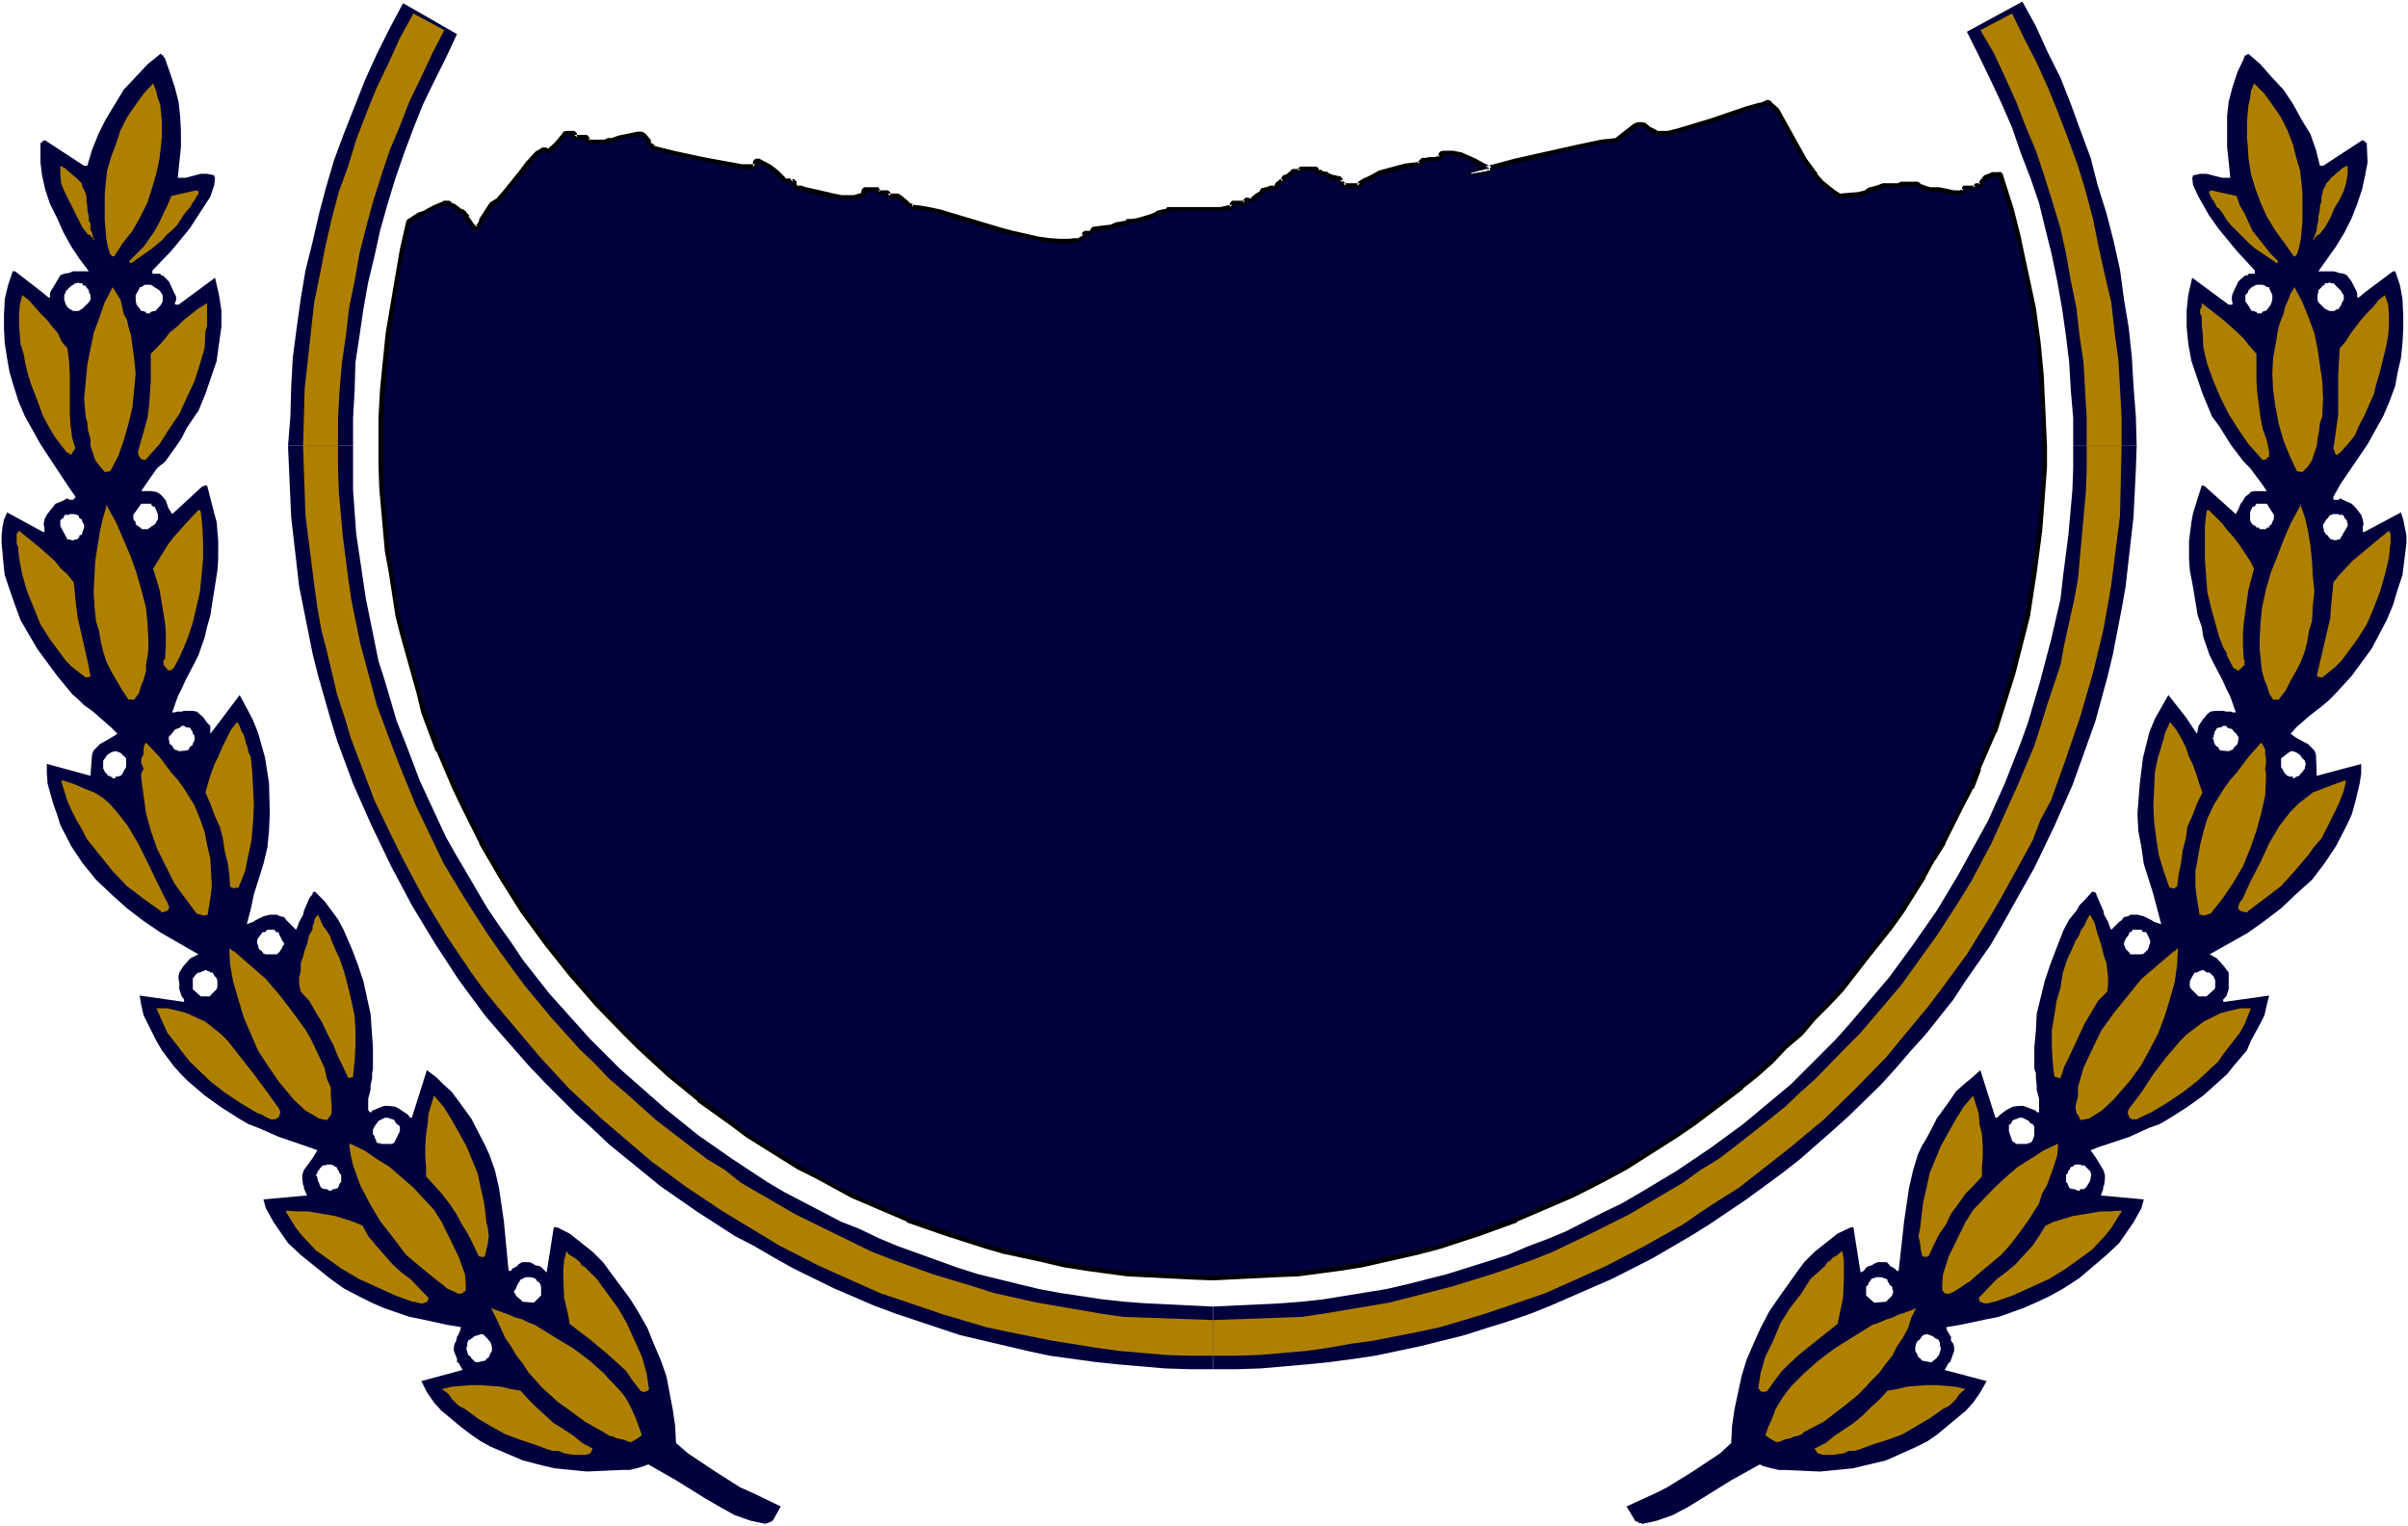 <?xml version="1.0" encoding="UTF-8" standalone="no"?>
<svg
   version="1.0"
   width="129.766mm"
   height="82.236mm"
   id="svg81"
   sodipodi:docname="Background 939.wmf"
   xmlns:inkscape="http://www.inkscape.org/namespaces/inkscape"
   xmlns:sodipodi="http://sodipodi.sourceforge.net/DTD/sodipodi-0.dtd"
   xmlns="http://www.w3.org/2000/svg"
   xmlns:svg="http://www.w3.org/2000/svg">
  <rect width="100%" height="100%" fill="#333333" stroke="none"/>
  <sodipodi:namedview
     id="namedview81"
     pagecolor="#ffffff"
     bordercolor="#000000"
     borderopacity="0.25"
     inkscape:showpageshadow="2"
     inkscape:pageopacity="0.0"
     inkscape:pagecheckerboard="0"
     inkscape:deskcolor="#d1d1d1"
     inkscape:document-units="mm" />
  <defs
     id="defs1">
    <pattern
       id="WMFhbasepattern"
       patternUnits="userSpaceOnUse"
       width="6"
       height="6"
       x="0"
       y="0" />
  </defs>
  <path
     style="fill:#ffffff;fill-opacity:1;fill-rule:evenodd;stroke:none"
     d="M 0,310.812 H 490.455 V 0 H 0 Z"
     id="path1" />
  <path
     style="fill:#00003c;fill-opacity:1;fill-rule:evenodd;stroke:none"
     d="m 407.393,35.54 h -1.778 l -1.293,0.646 -0.323,0.323 -0.323,0.646 -0.323,0.646 h -0.97 v 0.323 h -2.424 v 0.808 l -0.646,0.162 h -1.293 l -1.616,-0.162 -1.616,-0.323 h -1.778 l -0.97,-0.485 -0.97,-0.323 -0.485,-0.323 h -3.394 l -0.485,0.162 h -1.778 l -1.293,0.162 -1.293,0.323 -1.293,0.485 -0.97,0.485 -1.454,0.485 -3.717,0.323 -1.293,-0.808 -2.586,-1.939 -1.293,-1.615 -2.262,-2.908 -5.656,-10.339 -1.293,-1.131 -0.485,-0.485 -1.454,0.646 -2.747,0.646 -7.11,2.585 -3.717,1.131 -3.232,0.808 -2.101,0.646 h -2.101 l -0.646,-0.323 -1.293,-0.808 -0.646,-0.485 -0.485,-0.162 h -0.808 l -0.808,0.323 -3.717,2.746 -3.07,0.323 -5.171,1.131 -12.282,2.908 -8.403,2.262 -0.646,0.162 h -0.162 l 0.162,0.162 3.878,-0.646 v -0.485 l -1.778,-0.646 -1.293,-0.808 -1.454,-0.808 -1.616,-0.485 -1.454,-0.323 h -1.939 l -0.485,0.162 v 0.646 l -1.131,0.323 h -1.131 l -0.808,0.323 h -0.485 l -0.646,0.323 v 0.323 l -2.909,0.485 -5.333,1.454 -1.454,0.808 -1.293,0.485 -1.293,0.808 v 0.485 h -3.394 v -0.323 l -0.162,-0.162 v -0.162 h -0.485 v -0.808 h -0.485 l -0.646,-0.162 -0.808,-0.162 -0.646,-0.485 -0.808,-0.162 -0.485,-0.323 h -0.646 l -0.323,-0.323 v -0.485 h -3.232 v 0.485 h -1.616 v 0.323 l -0.808,0.646 -0.808,0.485 h -0.323 v 0.808 h -0.323 l -0.646,0.323 -0.485,0.808 h -0.162 -0.485 -0.323 l -0.646,0.485 h -0.485 l -0.323,0.162 h -0.485 v 0.162 l -0.162,0.485 -0.808,0.323 -0.323,0.323 -0.323,0.162 -0.323,0.646 -1.454,-0.162 v 0.646 h -2.586 v 0.808 l -0.97,0.162 -1.454,0.162 h -10.504 l -0.323,0.485 -0.808,0.162 -1.293,0.323 -1.131,0.646 -2.909,0.808 h -0.97 -0.808 l -0.323,0.485 -0.808,0.162 -1.131,0.162 -1.131,0.323 -2.586,0.485 -1.131,0.162 -0.323,0.323 v 0.323 h -1.454 v 0.808 l -1.454,0.808 -1.616,0.162 h -2.262 l -2.101,-0.162 -2.101,-0.323 -5.171,-1.292 -2.424,-0.485 -12.282,-3.716 -2.262,-0.646 -1.939,-0.162 -1.616,-0.162 v -0.162 l -0.485,-0.162 -0.808,-0.808 -0.485,-0.323 -0.323,-0.485 -0.485,-0.162 -0.162,-0.162 h -2.101 v -0.808 h -1.939 v -0.485 h -2.909 v 0.323 l -0.162,0.646 -0.162,0.162 -1.616,0.323 h -2.586 l -2.424,-0.323 -5.01,-1.131 -0.97,-0.485 h -0.808 l -0.485,-0.646 v -0.485 h -0.808 v -0.323 h -0.97 l -0.323,-0.162 -1.454,-1.454 -1.454,-1.131 -2.424,-1.131 h -0.323 l -0.162,0.162 v 0.969 h -0.162 -2.747 l -7.918,-1.615 -5.979,-1.131 -3.878,-0.969 -0.485,-0.646 -0.485,-0.162 -0.162,-0.969 -0.808,-0.969 -0.485,-0.162 h -0.97 l -2.262,0.485 -1.454,0.323 -1.131,0.323 -0.97,0.162 -0.808,0.162 h -3.07 l -0.485,-0.162 v -0.485 l -0.323,-0.162 h -2.262 v -0.808 h -1.454 l -0.646,0.162 -1.616,2.1 -0.646,0.485 -0.808,0.808 h -0.323 l -0.162,-0.162 h -0.323 -0.646 l -1.131,0.808 -1.616,1.777 -1.616,2.1 -3.394,4.2 -1.293,1.454 -1.293,0.646 -2.101,3.392 -0.162,0.646 -0.646,0.969 -0.808,-0.485 -0.162,-0.323 -0.323,-0.323 -0.808,-1.131 v -0.485 l -0.323,-0.323 -0.485,-0.323 -0.485,-0.162 -1.293,-0.969 -0.808,-0.485 -0.162,-0.162 h -1.131 l -1.939,0.808 -1.616,0.969 -1.293,0.485 -2.262,1.615 -1.454,5.654 -0.97,5.654 -1.778,11.308 -1.131,11.308 -0.323,5.816 v 10.177 l 0.162,4.362 1.131,12.762 0.808,4.362 1.131,8.4 0.97,3.877 3.394,12.277 1.131,3.877 2.909,7.754 3.394,7.593 1.616,3.716 3.717,7.431 4.202,6.946 4.363,6.946 4.686,6.623 5.01,6.3 5.494,6.3 5.656,5.816 2.747,2.746 6.141,5.654 6.141,5.008 6.787,5.008 3.232,2.423 10.181,6.3 3.878,2.1 3.555,1.939 3.555,1.777 11.312,5.008 7.918,2.746 8.08,2.585 3.878,1.131 8.242,1.777 4.202,0.969 4.202,0.646 8.403,1.131 4.363,0.162 8.565,0.485 4.363,0.162 12.928,-0.646 4.363,-0.162 8.403,-1.131 4.202,-0.646 12.12,-2.746 4.202,-1.131 7.918,-2.585 7.595,-2.746 11.312,-5.008 3.878,-1.777 3.717,-1.939 3.555,-2.1 10.181,-6.3 3.555,-2.423 9.696,-7.593 3.07,-2.423 3.07,-2.746 2.747,-2.908 3.232,-2.746 2.586,-3.069 2.747,-2.746 2.909,-3.069 5.01,-6.462 4.848,-6.3 2.586,-3.392 4.202,-6.946 2.101,-3.554 2.101,-3.392 3.717,-7.431 1.939,-3.716 1.454,-3.877 1.616,-3.716 1.616,-3.716 3.717,-11.954 2.101,-8.239 0.97,-3.877 1.293,-8.4 1.131,-8.562 0.808,-8.562 0.162,-4.362 v -4.362 l -0.162,-7.108 -0.485,-6.946 -0.485,-6.946 -1.131,-6.946 -1.293,-6.785 -1.616,-6.946 -1.616,-6.623 z"
     id="path2" />
  <path
     style="fill:#000000;fill-opacity:1;fill-rule:evenodd;stroke:none"
     d="m 407.393,36.024 h 0.162 0.162 v -0.162 l 0.162,-0.162 v -0.323 h -0.162 v -0.162 0 l -0.162,-0.162 h -1.939 l -0.162,0.162 -1.293,0.485 -0.162,0.162 -0.323,0.323 v 0.162 l -0.485,0.485 v 0.162 l -0.162,0.646 0.323,-0.323 h -0.97 l -0.485,0.485 v 0.323 l 0.485,-0.323 h -2.424 l -0.323,0.323 v 0.808 l 0.323,-0.485 -0.808,0.323 h 0.162 -1.293 v 0 l -1.454,-0.323 v 0 l -1.616,-0.323 h -1.939 0.162 l -1.131,-0.323 h 0.162 l -0.97,-0.323 v 0 l -0.323,-0.323 -0.323,-0.162 h -3.394 l -0.646,0.323 h 0.162 -1.778 -1.293 -0.162 l -1.293,0.485 -1.293,0.323 h -0.162 l -0.97,0.646 h 0.162 l -1.454,0.323 h 0.162 l -3.878,0.323 0.323,0.162 -1.293,-0.808 v 0 l -2.424,-1.939 v 0 l -1.293,-1.454 h 0.162 l -2.262,-3.069 v 0 l -5.656,-10.177 -0.162,-0.162 -1.293,-1.131 v -0.162 l -0.646,-0.323 h -0.323 l -1.454,0.646 0.162,-0.162 -2.909,0.808 -7.11,2.423 -3.717,1.131 -3.232,0.969 -1.939,0.485 v 0 h -2.101 l 0.323,0.162 -0.808,-0.485 v 0 l -1.293,-0.646 h 0.162 l -0.646,-0.485 -0.162,-0.162 -0.646,-0.162 h -0.808 -0.162 l -0.808,0.323 v 0 l -3.717,2.908 h 0.162 l -3.07,0.323 -5.333,1.131 v 0 l -12.282,2.746 -8.403,2.262 -0.485,0.162 v 0 h -0.162 l -0.323,0.808 0.162,0.162 0.485,0.162 3.717,-0.646 0.323,-0.485 v -0.485 l -0.162,-0.323 -1.616,-0.808 -1.454,-0.808 -1.454,-0.646 v 0 l -1.454,-0.646 h -0.162 l -1.454,-0.323 h -2.101 l -0.646,0.162 -0.323,0.485 v 0.646 l 0.323,-0.323 -1.131,0.323 h 0.162 -1.293 l -0.646,0.162 v 0 h -0.485 -0.323 l -0.485,0.485 -0.323,0.323 v 0.323 l 0.485,-0.323 -2.909,0.323 h -0.162 l -5.333,1.454 v 0 l -1.454,0.808 -1.293,0.646 h -0.162 l -1.293,0.808 -0.162,0.323 v 0.485 l 0.485,-0.485 h -3.394 l 0.485,0.485 v -0.323 l -0.162,-0.323 -0.162,-0.162 v 0.323 -0.162 l -0.323,-0.485 h -0.485 l 0.485,0.485 v -0.808 l -0.485,-0.485 h -0.485 0.162 l -0.646,-0.162 -0.808,-0.162 h 0.162 l -0.808,-0.323 v -0.162 l -0.808,-0.162 0.162,0.162 -0.646,-0.323 -0.162,-0.162 h -0.646 l 0.323,0.162 -0.485,-0.323 0.323,0.323 v -0.485 l -0.485,-0.323 h -3.232 l -0.485,0.323 v 0.485 l 0.485,-0.323 h -1.616 l -0.485,0.323 v 0.323 l 0.162,-0.323 -0.808,0.646 h 0.162 l -0.808,0.323 h 0.162 -0.323 l -0.323,0.485 v 0.808 l 0.323,-0.485 h -0.323 -0.323 l -0.485,0.485 h -0.162 l -0.646,0.969 0.485,-0.162 h -0.97 -0.162 l -0.808,0.323 h 0.323 -0.485 -0.162 l -0.323,0.323 0.162,-0.162 h -0.485 l -0.323,0.485 v 0.162 -0.162 l -0.162,0.323 0.162,-0.162 -0.808,0.485 v 0 l -0.485,0.323 h 0.162 l -0.323,0.162 -0.162,0.162 -0.485,0.485 0.485,-0.162 -1.293,-0.162 -0.485,0.485 v 0.646 l 0.323,-0.485 h -2.586 l -0.485,0.485 v 0.808 l 0.485,-0.485 -0.97,0.162 -1.454,0.323 v 0 h -10.504 -0.323 l -0.323,0.485 0.162,-0.162 -0.808,0.162 -1.293,0.323 v 0.162 l -1.131,0.485 v 0 l -2.747,0.808 v 0 l -1.131,0.162 h 0.162 -0.808 -0.323 l -0.323,0.485 0.162,-0.162 -0.808,0.162 v 0 l -0.97,0.162 h -0.162 l -1.131,0.485 h 0.162 l -2.747,0.323 -1.131,0.162 -0.323,0.323 -0.162,0.323 v 0.162 0.323 l 0.323,-0.323 0.485,0.323 v -0.323 0.323 l 0.162,-0.485 -0.323,0.323 1.131,-0.162 2.586,-0.485 h 0.162 l 1.131,-0.323 h -0.162 l 1.131,-0.162 h 0.162 l 0.646,-0.323 h 0.162 l 0.485,-0.485 -0.323,0.162 h 0.808 v 0 l 1.131,-0.162 v 0 l 2.909,-0.646 v -0.162 l 1.131,-0.485 v 0 l 1.293,-0.323 0.646,-0.323 h 0.323 l 0.323,-0.485 -0.323,0.162 h 10.504 0.162 l 1.454,-0.162 0.97,-0.162 0.323,-0.485 v -0.808 l -0.485,0.485 h 2.586 l 0.485,-0.485 v -0.646 l -0.485,0.485 h 1.293 l 0.485,-0.162 0.485,-0.485 -0.162,0.162 0.323,-0.162 v -0.162 l 0.323,-0.323 v 0 l 0.646,-0.323 0.323,-0.162 0.162,-0.485 v -0.162 -0.162 l -0.485,0.485 h 0.485 l 0.162,-0.162 0.323,-0.162 -0.162,0.162 h 0.485 l 0.162,-0.162 0.646,-0.323 h -0.162 0.97 l 0.323,-0.162 0.646,-0.969 -0.162,0.162 0.646,-0.323 h -0.323 0.323 l 0.485,-0.323 v -0.808 l -0.485,0.485 h 0.323 l 0.162,-0.162 0.808,-0.323 0.162,-0.162 0.808,-0.646 0.162,-0.323 v -0.323 l -0.485,0.485 h 1.616 l 0.485,-0.485 v -0.485 l -0.485,0.485 h 3.232 l -0.485,-0.485 v 0.485 l 0.162,0.485 0.485,0.162 0.162,0.162 h 0.646 l -0.162,-0.162 0.485,0.323 0.162,0.162 0.646,0.162 v 0 l 0.646,0.323 h 0.162 l 0.646,0.323 0.646,0.162 h 0.162 0.485 l -0.323,-0.485 v 0.808 l 0.323,0.323 h 0.485 l -0.485,-0.323 v 0.162 l 0.162,0.323 0.162,0.162 -0.162,-0.323 v 0.323 l 0.485,0.485 h 3.394 l 0.485,-0.485 v -0.485 l -0.323,0.323 1.293,-0.646 v 0 l 1.293,-0.646 1.454,-0.808 v 0.162 l 5.333,-1.454 h -0.162 l 3.07,-0.485 0.323,-0.485 v -0.323 l -0.162,0.323 0.485,-0.323 h -0.162 0.485 0.162 l 0.808,-0.162 h -0.162 1.131 0.162 l 1.131,-0.323 0.323,-0.485 V 31.34 l -0.323,0.323 0.485,-0.162 h -0.162 1.939 -0.162 l 1.616,0.485 h -0.162 l 1.454,0.485 v 0 l 1.616,0.646 1.293,0.808 1.616,0.808 -0.162,-0.485 v 0.485 l 0.323,-0.323 -3.717,0.485 0.323,0.162 -0.162,-0.162 -0.323,0.808 h 0.162 0.162 l 0.646,-0.162 8.403,-2.262 12.12,-2.908 v 0 l 5.333,-1.131 2.909,-0.323 h 0.323 l 3.717,-2.908 v 0 l 0.646,-0.323 h -0.162 0.808 -0.162 l 0.485,0.323 -0.162,-0.162 0.646,0.485 v 0 l 1.293,0.808 v 0 l 0.808,0.323 0.162,0.162 h 2.101 0.162 l 2.101,-0.646 3.232,-0.969 3.717,-0.969 7.11,-2.585 2.747,-0.646 0.162,-0.162 1.293,-0.485 h -0.485 l 0.646,0.323 h -0.162 l 1.293,1.131 v -0.162 l 5.656,10.339 v 0 l 2.262,3.069 v 0 l 1.293,1.454 0.162,0.162 2.424,1.939 v 0.162 l 1.293,0.646 0.323,0.162 3.717,-0.323 h 0.162 l 1.454,-0.485 h 0.162 l 0.97,-0.646 -0.162,0.162 1.293,-0.485 1.293,-0.323 v 0 l 1.293,-0.162 h -0.162 1.778 0.162 l 0.485,-0.162 h -0.162 3.394 l -0.162,-0.162 0.323,0.323 v 0 l 0.97,0.485 h 0.162 l 1.131,0.485 v 0 h 1.778 -0.162 l 1.778,0.323 v 0 l 1.454,0.162 h 0.162 1.293 0.162 l 0.646,-0.162 0.323,-0.485 v -0.808 l -0.485,0.485 h 2.424 l 0.323,-0.485 v -0.323 l -0.323,0.485 h 0.97 l 0.485,-0.323 0.162,-0.646 v 0 l 0.323,-0.485 v 0 l 0.323,-0.323 v 0 l 1.131,-0.485 h -0.162 z"
     id="path3" />
  <path
     style="fill:#000000;fill-opacity:1;fill-rule:evenodd;stroke:none"
     d="m 222.361,47.009 h -1.454 l -0.485,0.323 v 0.808 l 0.323,-0.323 -1.454,0.808 v -0.162 l -1.616,0.162 h 0.162 -2.262 0.162 l -2.262,-0.162 -2.101,-0.323 v 0 l -5.01,-1.131 v 0 l -2.424,-0.646 v 0 l -12.443,-3.716 -2.262,-0.485 v 0 l -1.939,-0.323 -1.616,-0.162 0.323,0.485 v -0.162 l -0.162,-0.485 -0.485,-0.162 0.162,0.162 -0.808,-0.808 v 0 l -0.646,-0.485 0.162,0.162 -0.323,-0.323 -0.162,-0.162 -0.323,-0.162 v 0 l -0.162,-0.162 -0.323,-0.162 h -2.101 l 0.485,0.485 v -0.808 l -0.485,-0.323 h -1.939 l 0.323,0.323 v -0.485 l -0.323,-0.485 h -2.909 l -0.485,0.485 v 0.323 -0.162 l -0.162,0.646 0.162,-0.162 -0.162,0.162 0.162,-0.162 -1.616,0.485 h 0.162 -2.586 v 0 l -2.424,-0.485 h 0.162 l -5.01,-1.131 v 0 l -0.97,-0.323 h -0.162 -0.808 l 0.323,0.162 -0.485,-0.646 0.162,0.162 v -0.485 l -0.485,-0.485 h -0.808 l 0.485,0.485 v -0.323 l -0.485,-0.323 h -0.97 0.162 l -0.323,-0.162 h 0.162 l -1.454,-1.454 -1.454,-1.131 v 0 l -2.424,-1.292 h -0.323 -0.323 l -0.323,0.162 -0.162,0.162 -0.162,0.323 v 0.969 l 0.485,-0.485 h -2.909 0.162 l -7.918,-1.454 -5.979,-1.292 v 0 l -3.878,-0.969 0.162,0.162 -0.485,-0.646 h -0.162 l -0.485,-0.323 0.323,0.323 -0.162,-0.808 -0.162,-0.162 -0.808,-0.969 -0.162,-0.162 -0.646,-0.323 h -0.97 l -2.262,0.485 -1.616,0.323 v 0 l -1.293,0.485 h 0.162 -0.808 -0.162 l -0.646,0.323 v 0 h -3.07 0.162 l -0.485,-0.162 0.323,0.323 v -0.485 l -0.323,-0.485 -0.323,-0.162 h -2.424 l 0.485,0.485 v -0.808 l -0.485,-0.485 h -1.616 l -0.646,0.162 -0.162,0.323 -1.616,1.939 v 0 l -1.454,1.292 0.323,-0.162 h -0.323 l 0.323,0.162 -0.323,-0.162 -0.162,-0.162 h -0.97 l -0.162,0.162 -1.131,0.646 -0.162,0.162 -1.616,1.777 -0.162,0.162 -1.454,1.939 v 0 l -3.394,4.2 v 0 l -1.293,1.454 0.162,-0.162 -1.293,0.808 -0.162,0.162 -2.101,3.231 v 0.162 l -0.162,0.646 v -0.162 l -0.646,0.969 0.485,-0.162 -0.808,-0.323 0.323,0.162 -0.323,-0.323 v 0 l -0.323,-0.485 v 0 l -0.808,-1.131 0.162,0.323 v -0.485 l -0.323,-0.323 -0.323,-0.323 h 0.162 l -0.485,-0.323 -0.162,-0.162 -0.646,-0.162 h 0.162 l -1.293,-0.969 v 0 l -0.808,-0.323 h 0.162 l -0.162,-0.162 -0.323,-0.162 h -1.131 l -0.162,0.162 -1.939,0.808 -1.778,0.969 h 0.162 l -1.454,0.485 v 0 l -2.262,1.454 -0.162,0.323 -1.293,5.654 v 0 l -0.97,5.654 -1.939,11.47 -1.131,11.308 v 0 l -0.323,5.816 v 10.177 l 0.162,4.362 v 0 l 1.131,12.762 0.808,4.362 1.293,8.4 v 0.162 l 0.97,3.877 3.394,12.116 0.97,4.039 2.909,7.754 h 0.162 l 3.232,7.593 1.778,3.716 3.717,7.431 v 0.162 l 4.04,6.946 4.363,6.946 4.848,6.623 v 0 l 5.01,6.3 v 0 l 5.494,6.3 5.656,5.816 2.747,2.746 6.141,5.654 v 0 l 6.141,5.008 v 0.162 l 6.787,4.846 3.232,2.423 10.342,6.462 v 0 l 3.878,1.939 3.555,1.939 3.555,1.939 11.312,4.846 v 0.162 l 7.918,2.746 8.08,2.585 3.878,1.131 h 0.162 l 8.242,1.777 h -0.162 l 4.202,0.969 h 0.162 l 4.04,0.646 8.403,1.131 h 0.162 l 12.928,0.646 4.363,0.162 12.928,-0.646 4.363,-0.162 v 0 l 8.565,-1.131 4.04,-0.646 h 0.162 l 12.12,-2.746 3.878,-1.939 -4.04,0.969 -12.282,2.746 v 0 l -4.04,0.646 -8.565,1.131 h 0.162 l -4.363,0.323 -12.928,0.485 -4.363,-0.162 -12.928,-0.646 v 0 l -8.403,-1.131 -4.202,-0.646 h 0.162 l -4.202,-0.969 v 0 l -8.242,-1.777 v 0 l -4.04,-0.969 -7.918,-2.746 -7.918,-2.746 v 0 l -11.312,-4.846 -3.555,-1.777 -3.555,-1.939 -3.717,-2.1 v 0 l -10.342,-6.3 -3.232,-2.585 -6.626,-4.846 v 0 l -6.302,-5.008 h 0.162 l -6.141,-5.654 -2.747,-2.746 -5.656,-5.816 -5.494,-6.3 v 0.162 l -5.01,-6.462 v 0 l -4.686,-6.462 -4.363,-6.946 -4.04,-6.946 v 0 l -3.717,-7.431 -1.778,-3.877 -3.394,-7.431 h 0.162 l -2.909,-7.593 -1.131,-4.039 -3.394,-12.277 -0.97,-3.877 v 0 l -1.293,-8.4 -0.646,-4.362 -1.293,-12.762 v 0.162 -4.362 -10.177 l 0.323,-5.816 v 0 l 1.131,-11.147 1.778,-11.47 0.97,-5.654 v 0.162 l 1.293,-5.816 -0.162,0.323 2.262,-1.454 v 0 l 1.293,-0.646 v 0 l 1.616,-0.969 1.939,-0.646 h -0.162 1.131 l -0.323,-0.162 0.162,0.162 0.162,0.162 0.646,0.323 v 0 l 1.293,0.969 h 0.162 l 0.485,0.323 -0.162,-0.162 0.485,0.323 v 0 l 0.323,0.323 -0.162,-0.323 v 0.485 l 0.162,0.323 0.646,0.969 h 0.162 l 0.323,0.485 h -0.162 l 0.323,0.323 0.162,0.162 0.646,0.323 0.646,-0.162 0.646,-0.969 h 0.162 l 0.162,-0.808 v 0.162 l 2.101,-3.231 -0.323,0.162 1.454,-0.808 v 0 l 1.293,-1.454 v -0.162 l 3.394,-4.2 h 0.162 l 1.454,-1.939 v 0 l 1.616,-1.777 v 0 l 1.131,-0.808 -0.323,0.162 h 0.97 l -0.323,-0.162 0.323,0.323 h 0.162 0.323 l 0.323,-0.162 1.454,-1.292 v -0.162 l 1.616,-1.939 -0.162,0.162 0.485,-0.162 v 0 h 1.454 l -0.485,-0.485 v 0.808 l 0.485,0.485 h 2.262 -0.162 0.323 l -0.323,-0.323 v 0.485 l 0.323,0.323 0.323,0.323 h 0.323 3.07 0.162 l 0.808,-0.162 v 0 l 0.808,-0.162 h 0.162 l 1.131,-0.485 h -0.162 l 1.616,-0.323 2.262,-0.323 h -0.162 0.97 -0.162 l 0.485,0.162 -0.162,-0.162 0.808,0.969 -0.162,-0.162 0.162,0.808 0.323,0.323 0.323,0.162 v 0 l 0.485,0.646 h 0.162 l 3.878,0.969 h 0.162 l 5.979,1.292 7.918,1.615 v 0 h 2.909 l 0.485,-0.485 v -0.969 l -0.162,0.323 0.162,-0.162 -0.323,0.162 h 0.323 l -0.162,-0.162 2.424,1.131 h -0.162 l 1.454,1.131 1.454,1.454 0.162,0.162 0.323,0.162 h 0.162 0.97 l -0.485,-0.485 v 0.323 l 0.485,0.323 h 0.808 l -0.485,-0.323 v 0.485 l 0.162,0.323 0.485,0.646 0.323,0.162 h 0.808 -0.162 l 0.97,0.323 v 0.162 l 5.01,1.131 h 0.162 l 2.424,0.323 v 0 h 2.586 v 0 l 1.778,-0.323 0.162,-0.162 0.162,-0.162 0.162,-0.162 0.162,-0.646 v -0.162 -0.323 l -0.485,0.485 h 2.909 l -0.485,-0.485 v 0.485 l 0.485,0.485 h 1.939 l -0.485,-0.485 v 0.808 l 0.485,0.485 h 2.101 l -0.323,-0.162 0.162,0.162 0.162,0.162 0.485,0.162 -0.162,-0.162 0.323,0.323 v 0.162 l 0.646,0.485 -0.162,-0.162 0.808,0.808 h 0.162 l 0.323,0.162 -0.162,-0.323 v 0.162 l 0.323,0.485 1.616,0.162 1.939,0.162 v 0 l 2.262,0.646 12.282,3.716 h 0.162 l 2.424,0.485 v 0 l 5.01,1.131 v 0 l 2.101,0.485 2.262,0.162 v 0 h 2.262 v 0 l 1.616,-0.162 0.162,-0.162 1.454,-0.646 0.323,-0.485 v -0.808 l -0.485,0.485 h 1.454 l 0.485,-0.485 z"
     id="path4" />
  <path
     style="fill:#000000;fill-opacity:1;fill-rule:evenodd;stroke:none"
     d="m 289.264,255.402 4.202,-1.131 7.918,-2.585 7.595,-2.746 v -0.162 l 11.312,-4.846 3.878,-1.939 3.717,-1.939 3.555,-1.939 v 0 l 10.181,-6.462 3.555,-2.423 9.858,-7.431 v -0.162 l 3.07,-2.423 v 0 l 3.07,-2.746 2.747,-2.908 3.232,-2.746 2.586,-3.069 2.747,-2.746 2.909,-3.069 v 0 l 5.01,-6.462 5.01,-6.3 2.424,-3.392 4.363,-6.946 v -0.162 l 1.939,-3.554 v 0.162 l 2.101,-3.392 v -0.162 l 3.717,-7.431 1.939,-3.716 h 0.162 l 1.454,-3.877 h -0.162 l 1.616,-3.716 1.616,-3.716 0.162,-0.162 3.717,-11.793 2.101,-8.239 0.97,-3.877 v -0.162 l 1.293,-8.4 1.131,-8.562 0.646,-8.562 v 0 l 0.323,-4.362 v -4.362 l -0.323,-7.108 -0.323,-6.946 v -0.162 l -0.646,-6.785 -0.97,-7.108 -1.454,-6.785 -1.454,-6.785 v -0.162 l -1.616,-6.462 -2.262,-7.108 h -0.162 v -0.162 l -0.323,-0.162 h -0.162 l -0.162,0.162 v 0 l -0.162,0.323 v 0.162 l 2.262,6.946 1.778,6.623 V 49.11 l 1.454,6.946 1.293,6.785 1.131,7.108 0.485,6.785 v 0 l 0.485,6.946 0.162,7.108 v 4.362 l -0.162,4.362 v -0.162 l -0.808,8.723 -1.131,8.4 -1.293,8.4 v 0 l -0.97,3.877 -2.101,8.4 -3.717,11.793 v -0.162 l -1.616,3.877 -1.454,3.716 h -0.162 l -1.454,3.716 h 0.162 l -1.939,3.877 -3.878,7.431 v 0 l -1.939,3.392 v 0 l -2.101,3.554 v 0 l -4.363,6.946 -2.424,3.392 -4.848,6.3 -5.171,6.462 0.162,-0.162 -2.909,3.069 -2.747,2.746 -2.586,3.069 -3.232,2.746 -2.747,2.908 -3.07,2.746 v 0 l -2.909,2.423 v 0 l -9.858,7.431 -3.555,2.585 -10.181,6.3 h 0.162 l -3.717,2.1 -3.717,1.939 -3.717,1.777 -11.312,4.846 v 0 l -7.595,2.746 -7.918,2.746 z"
     id="path5" />
  <path
     style="fill:#00003c;fill-opacity:1;fill-rule:evenodd;stroke:none"
     d="m 435.188,90.788 -0.162,-5.977 -0.485,-6.3 -0.323,-5.654 -0.646,-6.139 -0.97,-5.816 -0.808,-5.977 -1.293,-5.816 -1.454,-5.654 -1.778,-5.654 -1.454,-5.654 -2.101,-5.654 -1.939,-5.331 -2.101,-5.331 -2.586,-5.169 -2.424,-5.331 -2.747,-5.008 -11.312,6.139 2.424,4.846 2.424,5.008 2.262,4.846 2.101,4.846 1.778,5.169 1.939,5.008 1.778,5.169 1.293,5.331 1.293,5.169 1.131,5.493 0.97,5.493 0.808,5.654 0.646,5.331 0.323,5.654 0.485,5.654 v 5.654 z"
     id="path6" />
  <path
     style="fill:#00003c;fill-opacity:1;fill-rule:evenodd;stroke:none"
     d="m 247.086,278.826 h 4.848 l 4.848,-0.162 9.211,-0.808 4.848,-0.485 4.848,-0.646 4.363,-0.646 9.211,-1.939 9.05,-2.262 4.525,-1.454 4.202,-1.292 4.686,-1.615 4.04,-1.615 12.605,-5.493 8.242,-4.2 7.757,-4.523 3.878,-2.423 7.434,-5.008 7.272,-5.331 3.717,-2.908 6.626,-5.816 3.232,-2.908 6.626,-6.462 3.07,-3.392 2.909,-3.392 3.07,-3.392 5.656,-7.108 2.424,-3.716 2.586,-3.716 2.586,-3.716 2.262,-3.877 2.262,-4.039 4.363,-7.754 4.04,-8.4 3.717,-8.4 3.07,-8.562 1.616,-4.523 2.424,-8.885 1.131,-4.685 1.778,-9.208 0.808,-4.523 1.616,-14.216 0.485,-9.693 0.162,-4.846 h -12.928 v 4.523 l -0.162,4.523 -0.808,9.047 -1.131,8.723 -0.485,4.362 -1.939,8.4 -2.262,8.562 -2.424,8.239 -1.454,4.039 -3.232,8.239 -3.394,7.593 -6.141,11.147 -4.363,7.27 -4.848,6.946 -4.848,6.623 -8.242,9.693 -2.747,3.069 -5.979,5.977 -3.07,3.069 -9.696,8.077 -6.626,4.846 -6.949,4.685 -7.272,4.362 -3.878,2.262 -3.717,1.777 -7.595,3.877 -3.878,1.615 -3.878,1.454 -4.202,1.777 -4.04,1.292 -8.242,2.585 -8.242,2.1 -4.202,0.969 -12.928,2.1 -4.525,0.485 -4.202,0.323 -13.574,0.646 z"
     id="path7" />
  <path
     style="fill:#00003c;fill-opacity:1;fill-rule:evenodd;stroke:none"
     d="m 58.661,90.788 0.646,14.539 1.616,14.054 2.747,13.731 1.131,4.523 2.586,9.046 1.293,4.2 3.232,8.723 3.717,8.4 4.04,8.4 4.202,7.916 4.686,7.754 4.848,7.431 5.494,7.431 3.07,3.554 5.818,6.623 3.232,3.392 6.302,6.3 3.232,2.908 3.394,3.231 6.949,5.654 3.555,2.908 7.434,5.169 7.757,5.008 4.04,2.1 3.878,2.262 4.04,2.262 8.242,4.039 8.242,3.554 4.363,1.615 13.09,4.362 13.736,3.231 4.525,0.969 9.373,1.292 4.686,0.485 9.373,0.808 5.01,0.162 h 4.848 v -12.762 l -13.574,-0.646 -4.363,-0.323 -4.525,-0.485 -8.565,-1.292 -4.363,-0.808 -4.04,-0.969 -8.565,-2.1 -4.04,-1.292 -12.12,-4.362 -3.878,-1.615 -4.04,-1.939 -3.717,-1.454 -11.474,-5.977 -3.555,-2.1 -7.11,-4.685 -6.949,-4.846 -6.626,-5.331 -9.373,-8.239 -5.979,-5.977 -8.403,-9.37 -5.333,-6.785 -2.262,-3.392 -2.424,-3.392 -2.424,-3.554 -2.101,-3.554 -2.262,-3.877 -2.101,-3.554 -2.101,-3.716 -5.333,-11.47 -1.454,-3.877 -1.616,-4.2 -1.616,-4.039 -2.424,-8.239 -1.293,-4.039 -2.586,-12.762 -0.646,-4.362 -1.293,-8.723 -0.646,-8.885 v -4.523 -4.523 z"
     id="path8" />
  <path
     style="fill:#00003c;fill-opacity:1;fill-rule:evenodd;stroke:none"
     d="m 82.093,0.646 -2.747,5.169 -2.586,5.169 -2.424,5.331 -2.101,5.331 -2.101,5.331 -2.101,5.654 -1.616,5.493 -1.454,5.493 -1.293,5.654 -1.454,5.816 -0.97,5.816 -0.808,5.816 -0.808,6.139 -0.323,5.977 -0.162,5.977 -0.485,5.977 h 13.251 v -5.654 l 0.323,-5.654 0.162,-5.654 0.808,-5.331 0.808,-5.493 0.97,-5.493 1.293,-5.331 1.131,-5.169 1.454,-5.169 1.616,-5.331 1.778,-5.169 1.939,-5.169 1.939,-4.846 2.262,-4.685 2.424,-4.846 2.262,-4.846 z"
     id="path9" />
  <path
     style="fill:#af8000;fill-opacity:1;fill-rule:evenodd;stroke:none"
     d="m 432.118,90.788 v -5.816 l -0.323,-5.977 -0.323,-5.654 -0.808,-5.977 -0.646,-5.816 -1.293,-5.493 -1.293,-5.816 -1.131,-5.654 -1.454,-5.493 -1.616,-5.331 -1.939,-5.331 -2.101,-5.493 -2.101,-5.169 -2.262,-5.008 -2.586,-5.008 -2.424,-5.008 -6.464,3.392 2.747,4.685 2.262,4.846 2.262,5.008 1.939,5.008 2.101,5.008 1.778,5.331 1.616,5.169 1.616,5.331 1.131,5.169 0.97,5.493 1.131,5.493 0.646,5.654 0.808,5.493 0.323,5.654 0.323,5.654 v 5.654 z"
     id="path10" />
  <path
     style="fill:#af8000;fill-opacity:1;fill-rule:evenodd;stroke:none"
     d="m 247.086,276.08 h 4.686 l 4.848,-0.162 9.373,-0.808 4.525,-0.646 4.525,-0.808 4.686,-0.646 9.05,-1.777 4.525,-0.969 8.726,-2.585 8.565,-2.908 4.202,-1.454 12.282,-5.493 8.08,-4.2 7.757,-4.362 3.717,-2.585 3.717,-2.423 3.878,-2.423 10.504,-8.239 6.787,-5.654 6.302,-6.139 6.302,-6.462 8.565,-10.339 2.586,-3.392 5.333,-7.27 4.686,-7.593 2.262,-3.877 4.363,-7.916 2.101,-3.877 1.616,-4.2 2.101,-3.877 3.07,-8.562 2.909,-8.562 2.586,-8.885 2.101,-8.723 0.808,-4.523 0.808,-4.685 1.778,-14.054 0.323,-14.216 h -7.11 v 4.523 l -0.162,4.685 -0.808,9.046 -0.808,8.885 -0.808,4.362 -1.939,8.723 -0.808,4.362 -2.747,8.239 -1.293,4.2 -1.293,4.039 -3.394,8.077 -5.333,11.793 -4.04,7.593 -2.262,3.716 -4.686,7.27 -7.434,10.339 -8.403,9.854 -3.232,3.231 -5.818,5.977 -3.07,2.746 -3.07,2.908 -3.394,2.746 -6.787,5.331 -3.394,2.585 -3.717,2.262 -3.555,2.585 -10.989,6.462 -7.757,3.877 -7.757,3.716 -4.04,1.615 -4.04,1.454 -4.202,1.454 -8.403,2.585 -12.605,3.231 -13.413,2.262 -4.363,0.646 -4.363,0.162 -13.736,0.485 z"
     id="path11" />
  <path
     style="fill:#af8000;fill-opacity:1;fill-rule:evenodd;stroke:none"
     d="m 61.731,90.788 0.485,14.216 1.778,14.054 0.646,4.685 0.808,4.523 1.131,4.362 2.101,8.885 1.454,4.362 1.293,4.362 4.848,12.762 3.878,8.077 1.939,3.877 4.202,7.916 4.686,7.754 5.01,7.431 2.586,3.554 2.747,3.392 8.726,10.339 5.979,6.462 6.626,6.139 3.232,2.746 6.787,5.816 7.272,5.331 7.272,4.846 7.757,4.685 3.717,2.262 8.242,4.2 12.282,5.493 4.363,1.454 8.565,2.908 8.726,2.585 4.525,0.969 8.888,1.777 9.05,1.454 4.686,0.646 9.373,0.808 4.848,0.162 h 4.848 v -7.269 l -13.736,-0.485 -4.525,-0.162 -4.525,-0.646 -13.09,-2.262 -8.726,-1.939 -4.04,-1.292 -8.565,-2.585 -4.04,-1.454 -4.04,-1.454 -4.202,-1.615 -7.595,-3.716 -7.918,-3.877 -11.15,-6.462 -3.232,-2.585 -3.717,-2.262 -3.394,-2.585 -6.949,-5.331 -3.07,-2.746 -3.232,-2.908 -3.232,-2.746 -3.07,-3.231 -2.909,-2.746 -5.818,-6.462 -5.494,-6.623 -4.848,-6.623 -2.586,-3.716 -4.686,-7.27 -4.363,-7.27 -5.656,-11.793 -3.232,-7.916 -1.616,-4.2 -3.07,-8.239 -1.131,-4.2 -2.262,-8.4 -1.778,-8.723 -0.646,-4.362 -1.131,-8.885 -0.808,-9.046 -0.162,-4.685 v -4.523 z"
     id="path12" />
  <path
     style="fill:#af8000;fill-opacity:1;fill-rule:evenodd;stroke:none"
     d="m 84.194,2.746 -2.747,5.008 -2.262,5.008 -2.424,5.008 -2.101,5.169 -2.101,5.493 -1.616,5.331 -1.939,5.331 -1.454,5.493 -1.293,5.654 -1.131,5.816 -1.131,5.493 -0.646,5.816 -0.646,5.977 -0.646,5.654 -0.162,5.977 -0.162,5.816 h 7.11 v -5.654 l 0.323,-5.654 0.485,-5.654 0.808,-5.493 0.646,-5.654 1.131,-5.493 0.97,-5.493 1.293,-5.169 1.454,-5.331 1.616,-5.169 1.778,-5.331 2.101,-5.008 1.939,-5.008 2.424,-5.008 2.262,-4.846 2.424,-4.685 z"
     id="path13" />
  <path
     style="fill:#00003c;fill-opacity:1;fill-rule:evenodd;stroke:none"
     d="m 157.398,309.681 1.616,-2.908 -5.333,-2.585 -2.909,-1.292 -5.333,-3.392 -5.333,-3.554 -2.424,-2.1 -0.162,-3.392 -0.485,-3.392 -1.293,-6.785 -1.131,-3.231 -1.454,-3.392 -1.293,-3.231 -1.939,-3.392 -1.616,-2.585 -3.717,-5.008 -1.778,-2.423 -2.101,-2.1 -4.686,-3.716 -2.586,-1.292 h -0.646 l -1.454,9.208 -0.323,-0.323 -0.646,-0.646 -0.485,-0.323 -0.808,-0.162 -0.808,-0.485 -0.485,-0.162 h -1.454 l -0.808,0.485 -0.162,0.323 -0.323,0.162 -0.323,0.162 -0.323,0.162 -0.323,0.485 h -0.485 l -0.646,-6.785 -0.323,-3.392 -0.97,-6.623 -0.808,-3.554 -1.131,-3.231 -0.808,-1.777 -2.909,-5.654 -2.586,-3.554 -1.454,-1.939 -1.616,-1.454 -1.454,-1.454 -1.939,-1.454 -3.07,9.693 h -0.323 l -0.485,-0.646 -1.454,-0.969 -0.485,-0.323 -0.646,-0.323 -1.293,-0.162 h -0.97 l -2.424,0.969 -0.162,0.323 h -0.323 l -0.323,-0.485 v -2.262 l 0.485,-1.777 v -0.969 l 0.323,-1.454 v -0.969 l 0.162,-0.969 v -4.362 l -0.485,-6.785 -1.454,-6.623 -1.131,-3.392 -1.293,-3.392 -1.616,-3.716 -1.131,-2.1 -1.293,-1.777 -1.454,-1.939 -1.939,-1.939 h -0.162 l -0.323,0.162 v 0.162 0.162 l -0.646,0.808 -1.131,2.585 -0.162,0.808 -0.808,1.454 -0.323,0.969 -0.323,0.646 -1.616,-1.615 -0.323,-0.323 -0.485,-0.646 -0.808,-0.162 -0.646,-0.323 h -1.454 l -1.293,0.323 -1.616,0.808 -0.485,0.323 -1.293,0.485 0.808,-3.069 0.646,-3.069 1.939,-6.139 0.808,-3.392 0.323,-3.392 0.162,-3.554 -0.162,-6.139 -0.808,-5.169 -1.454,-5.169 -1.131,-2.746 -2.586,-4.846 -3.394,4.523 -2.586,3.392 v -1.615 l -0.646,-0.646 -0.808,-1.131 -1.293,-1.131 -0.808,-0.162 h -1.778 l -0.485,0.162 h -0.97 l -0.485,0.162 h -0.485 l 1.131,-3.231 0.808,-1.615 0.808,-1.777 1.778,-3.392 0.808,-1.615 1.293,-3.716 0.485,-2.1 0.646,-2.262 1.454,-9.208 0.162,-2.262 v -3.716 l -0.323,-3.877 -0.485,-1.777 -1.454,-5.654 h -0.485 l -0.323,0.162 h -0.162 l -6.141,5.654 -0.808,-1.292 -0.485,-1.454 -0.646,-0.808 -0.485,-0.485 -0.808,-0.485 -1.131,-0.162 h -1.939 l 0.97,-1.454 2.262,-3.231 1.616,-1.292 2.424,-3.392 0.97,-1.454 0.97,-1.939 1.293,-1.939 0.646,-0.969 0.485,-0.646 1.454,-3.554 2.262,-6.623 0.485,-3.554 0.485,-3.392 v -3.392 l -0.485,-3.069 -0.808,-3.554 -7.434,5.493 h -0.485 l -0.323,-0.162 0.323,-0.808 v -0.646 l -0.323,-0.646 -1.131,-2.423 -0.485,-0.485 -0.808,-0.808 h -0.323 l -0.162,-0.323 h -0.646 -0.162 -0.808 v -0.646 l 3.878,-4.039 3.717,-4.523 1.778,-2.746 2.424,-3.716 0.808,-2.423 0.162,-1.615 h -0.162 v -0.323 l -1.454,-0.323 h -1.293 l -3.07,0.808 h -1.616 l 0.646,-6.3 V 26.493 l -0.162,-2.908 -0.323,-2.908 -0.808,-3.069 -0.97,-2.908 -0.97,-2.746 v -0.162 l -0.323,-0.162 v -0.323 h -0.162 l -0.323,-0.323 h -0.162 l -2.586,2.1 -4.848,5.169 -1.778,2.908 -1.939,3.231 -1.454,2.908 -1.293,3.231 -0.97,3.231 H 17.13 L 9.211,28.593 H 8.888 L 8.726,28.755 H 8.565 v 0.323 H 8.242 v 4.039 l 0.323,2.585 0.646,2.908 0.97,2.908 1.454,2.908 1.293,2.908 1.616,2.908 1.616,2.423 1.939,2.585 h -3.232 l -0.808,0.323 -0.97,0.162 -0.808,0.323 -1.131,1.939 -0.808,1.292 -0.162,0.485 v 0.808 H 9.858 L 8.726,59.61 3.07,55.248 H 2.586 l -0.97,2.908 -0.646,2.746 -0.162,3.231 v 2.746 l 0.162,3.069 0.485,3.069 0.485,2.746 0.808,2.746 0.97,3.069 1.293,3.069 3.232,5.816 5.333,8.077 1.778,2.585 v 0.323 h -0.323 v 0.323 h -0.97 l -0.323,-0.323 -0.808,0.485 -1.616,0.646 -1.293,1.615 -0.485,0.646 -0.485,0.969 -0.162,0.969 0.162,0.646 v 0.808 l -0.162,0.162 -7.434,-4.039 -0.646,1.454 -0.323,1.615 -0.162,1.615 v 1.615 l 0.485,5.169 0.162,1.292 0.97,2.908 1.131,3.231 1.131,3.069 3.394,5.816 4.04,5.493 3.07,3.716 1.293,1.131 1.131,1.131 1.616,1.131 3.878,3.392 1.293,1.292 -1.293,0.808 -2.262,1.292 -1.293,1.292 -0.323,0.808 -0.323,4.362 -8.888,-2.423 v 1.939 l 0.162,2.1 1.131,4.039 0.808,2.262 0.646,2.1 2.262,4.362 2.262,3.392 2.747,3.392 3.07,2.908 3.232,2.908 3.394,2.585 3.555,2.423 7.595,4.362 -1.616,0.808 -1.454,1.615 -0.808,1.292 -0.162,0.808 v 0.485 l 0.162,0.808 v 1.292 l 0.485,1.454 0.485,0.646 v 0.323 0.162 l -9.05,-1.292 0.323,1.939 0.485,2.1 0.808,1.615 1.778,3.554 1.131,1.939 2.424,3.231 1.454,1.615 1.454,1.454 3.394,2.908 3.394,2.423 3.555,2.262 1.939,1.131 2.101,0.808 4.04,1.777 6.141,2.1 1.778,0.646 -0.97,1.615 -1.778,2.423 -0.323,0.969 v 0.808 l 0.162,1.292 0.162,0.162 v 0.485 l 0.646,1.454 -8.888,0.808 0.485,1.777 1.616,2.908 2.909,4.2 2.586,2.423 5.818,4.685 2.909,2.1 3.07,1.615 2.586,1.292 2.586,1.131 5.171,1.777 2.424,0.485 5.171,1.131 2.909,0.485 -0.162,0.646 -0.323,0.808 -0.323,0.485 -0.162,0.808 -0.323,0.646 -0.162,0.646 v 0.808 l 0.646,1.615 v 0.646 l 0.323,0.162 0.808,1.454 -8.403,2.262 1.131,2.262 1.454,2.1 1.454,1.615 3.878,3.231 2.101,1.615 2.101,1.454 2.101,1.131 6.464,2.746 3.07,0.808 3.394,0.808 6.626,0.646 7.272,-0.323 h 1.454 l 1.293,-0.323 1.616,-0.485 0.808,-0.323 5.656,3.231 5.979,3.716 3.07,1.777 2.909,1.615 3.232,1.131 3.07,0.646 0.162,-0.162 h 0.323 l 0.162,-0.162 h 0.162 l 0.323,-0.162 h 0.162 v -0.162 z"
     id="path14" />
  <path
     style="fill:#af8000;fill-opacity:1;fill-rule:evenodd;stroke:none"
     d="m 129.926,292.88 0.808,-0.646 -0.646,-1.777 -0.646,-1.777 -0.808,-1.777 -0.808,-1.615 -0.97,-1.454 -1.454,-1.615 -1.293,-1.292 -1.131,-1.292 -2.909,-2.585 -3.232,-2.423 -3.232,-1.939 -3.394,-2.1 -1.293,-0.808 -1.293,-0.485 -1.293,-0.646 -1.293,-0.323 -1.454,-0.646 -0.97,-0.323 -1.293,-0.485 -1.293,-0.485 0.97,1.939 0.97,2.1 0.97,2.1 1.131,1.615 1.131,1.939 1.293,1.615 1.131,1.777 1.454,1.615 1.293,1.454 1.778,1.615 1.616,1.454 1.616,1.131 3.717,2.746 3.717,2.1 0.808,0.485 0.485,0.323 0.808,0.162 0.646,0.323 0.808,0.162 0.808,0.162 0.646,0.323 0.646,0.162 z"
     id="path15" />
  <path
     style="fill:#af8000;fill-opacity:1;fill-rule:evenodd;stroke:none"
     d="m 120.23,295.95 0.485,-0.969 -2.101,-1.131 -1.778,-1.454 -1.939,-1.292 -2.101,-1.292 -1.778,-1.615 -1.778,-1.615 -1.616,-1.615 -1.616,-1.777 -1.939,-0.323 -1.939,-0.485 -2.101,-0.162 -2.101,-0.162 h -1.939 l -2.101,0.162 -1.939,0.162 -1.939,0.485 1.293,0.969 0.808,1.131 1.293,1.292 1.293,0.646 2.586,1.939 2.747,1.615 2.909,1.615 3.07,1.131 2.909,0.969 2.586,0.969 1.131,0.323 h 1.131 l 1.131,0.485 0.97,0.162 1.131,0.162 h 1.293 0.97 z"
     id="path16" />
  <path
     style="fill:#af8000;fill-opacity:1;fill-rule:evenodd;stroke:none"
     d="m 131.865,283.188 h 0.162 v -0.162 h 0.162 v -0.162 l -0.485,-3.231 -0.97,-3.392 -1.454,-3.231 -1.616,-3.554 -1.778,-3.069 -4.363,-5.977 -2.424,-2.423 -0.646,-0.323 -0.323,-0.646 -0.97,-0.808 -1.131,-0.646 -0.323,-0.323 -0.323,-0.485 -0.485,1.939 -0.162,1.777 v 1.939 l 0.162,3.877 0.808,3.392 0.323,1.939 4.04,3.069 3.878,3.231 3.555,3.231 1.293,1.939 1.778,2.262 h 0.323 l 0.162,0.162 h 0.162 l 0.162,-0.162 h 0.323 z"
     id="path17" />
  <path
     style="fill:#ffffff;fill-opacity:1;fill-rule:evenodd;stroke:none"
     d="m 98.899,277.049 0.162,-0.323 0.485,-0.323 0.162,-0.323 0.162,-0.485 0.162,-0.162 0.162,-0.323 v -0.485 -0.323 l -0.162,-0.646 -0.162,-0.323 -0.162,-0.323 h -0.162 l -0.162,-0.323 -0.485,-0.485 -0.162,-0.162 -0.162,-0.162 -0.162,-0.162 h -0.646 l -0.323,0.162 -0.646,0.162 -0.323,0.162 -0.323,0.323 -0.323,0.162 -0.485,0.323 v 0.162 l -0.162,0.162 v 0.323 0 0.323 0.162 l -0.162,0.162 v 0.646 l 0.162,0.323 0.162,0.646 0.485,0.323 0.162,0.323 0.485,0.485 0.323,0.323 h 0.646 z"
     id="path18" />
  <path
     style="fill:#ffffff;fill-opacity:1;fill-rule:evenodd;stroke:none"
     d="m 108.757,265.256 1.454,-1.454 v -0.323 -0.485 -0.485 -0.485 l -0.162,-0.485 -0.162,-0.323 -0.485,-0.323 -0.323,-0.485 -0.323,-0.162 -0.646,-0.162 h -0.485 -0.485 l -0.485,0.162 -0.162,0.162 -0.485,0.162 -0.162,0.323 -0.323,0.485 -0.162,0.323 -0.162,0.323 -0.162,0.485 -0.323,0.323 v 0.485 l 0.323,0.162 v 0.323 l 1.454,1.292 2.101,0.162 z"
     id="path19" />
  <path
     style="fill:#af8000;fill-opacity:1;fill-rule:evenodd;stroke:none"
     d="m 94.697,262.995 0.162,-0.162 v -1.615 l -0.162,-1.777 -1.293,-3.554 -3.394,-6.946 -1.616,-2.585 -4.202,-4.523 -4.848,-4.2 -2.586,-1.615 -2.586,-1.777 -2.747,-1.292 H 71.104 l 0.323,2.262 0.485,2.1 1.454,4.039 1.939,3.716 2.101,3.554 2.747,3.554 2.586,3.392 4.848,4.039 1.616,1.292 0.646,0.485 0.646,0.485 0.485,0.485 1.454,0.646 0.97,0.485 0.97,-0.162 v -0.323 z"
     id="path20" />
  <path
     style="fill:#af8000;fill-opacity:1;fill-rule:evenodd;stroke:none"
     d="m 98.737,255.887 0.323,-1.292 0.323,-1.454 0.162,-1.454 -0.162,-1.454 -0.323,-1.454 -0.162,-1.454 -0.162,-1.292 -0.162,-1.292 -0.646,-2.746 -0.646,-3.069 -1.131,-2.746 -1.131,-2.746 -1.616,-2.908 -1.454,-2.585 -1.616,-2.585 -1.939,-2.262 -0.485,1.615 -0.646,2.1 -0.162,2.1 -0.323,2.1 -0.162,2.423 v 2.1 l 0.162,2.1 v 1.939 l 1.778,1.939 1.454,1.615 1.616,2.1 1.293,1.939 1.131,2.1 1.293,2.1 1.131,2.262 0.97,2.1 0.323,0.162 h 0.162 l 0.485,0.162 v -0.162 h 0.162 z"
     id="path21" />
  <path
     style="fill:#af8000;fill-opacity:1;fill-rule:evenodd;stroke:none"
     d="m 86.941,265.095 h 0.162 v -0.485 h 0.162 v -0.323 l -3.555,-3.716 -1.939,-1.454 -1.778,-1.615 -3.394,-3.877 -1.616,-1.939 -1.131,-2.1 -1.939,-0.808 -3.555,-1.131 -5.656,-0.969 h -2.101 l -2.262,-0.162 v 0.162 h -0.162 l 2.101,3.392 1.293,1.615 2.747,2.908 5.171,3.716 3.555,2.1 7.434,3.392 3.555,1.292 h 0.485 l 0.323,0.162 h 0.323 l 0.323,0.162 h 0.646 z"
     id="path22" />
  <path
     style="fill:#ffffff;fill-opacity:1;fill-rule:evenodd;stroke:none"
     d="m 80.477,232.301 0.97,-1.939 v -0.323 -0.646 l -0.323,-0.323 -0.323,-0.162 -0.323,-0.485 -0.162,-0.323 -0.323,-0.162 -0.646,-0.162 -0.323,-0.162 h -0.646 l -0.323,0.162 -0.323,0.162 -0.646,0.323 -0.323,0.485 -0.162,0.162 -0.323,0.485 -0.323,0.646 v 0.323 0.646 l 0.323,0.323 v 0.323 l 0.323,0.485 v 0.323 l 0.323,0.323 h 0.162 0.323 l 0.162,0.162 h 0.162 0.162 0.323 0.485 0.323 0.323 0.485 l 0.323,-0.162 0.323,-0.323 z"
     id="path23" />
  <path
     style="fill:#ffffff;fill-opacity:1;fill-rule:evenodd;stroke:none"
     d="m 68.68,241.994 0.162,-0.162 0.162,-0.323 0.162,-0.485 0.323,-0.323 v -0.323 -0.323 -0.485 -0.323 l -0.323,-0.323 -0.162,-0.485 -0.162,-0.162 -0.323,-0.646 h -0.162 l -0.485,-0.323 -0.323,-0.162 h -0.162 -0.323 -0.485 l -0.323,0.162 h -0.485 l -0.323,0.323 -0.323,0.323 -0.162,0.323 -0.323,0.323 v 0.323 l -0.323,0.323 0.323,0.485 v 0.323 l 0.162,0.485 0.162,0.323 0.162,0.485 0.162,0.323 0.323,0.323 0.485,0.162 h 0.485 l 0.485,0.323 h 0.323 l 0.485,-0.323 h 0.162 z"
     id="path24" />
  <path
     style="fill:#af8000;fill-opacity:1;fill-rule:evenodd;stroke:none"
     d="m 66.579,228.101 0.646,-0.808 0.323,-0.646 v -0.969 -0.485 l -0.162,-1.939 v -1.777 l -0.808,-1.777 -0.485,-2.262 -2.747,-5.816 -1.131,-1.939 -2.586,-3.554 -2.586,-3.392 -2.909,-3.392 -6.464,-5.654 h -0.162 l -0.485,-0.323 v -0.162 h -0.323 l 0.162,3.231 0.646,3.554 2.101,7.108 1.454,3.392 1.454,3.392 2.101,3.231 2.101,3.069 3.07,3.716 2.424,2.262 1.454,0.808 1.293,0.808 z"
     id="path25" />
  <path
     style="fill:#af8000;fill-opacity:1;fill-rule:evenodd;stroke:none"
     d="m 71.912,219.055 0.323,-3.069 0.162,-3.069 v -3.069 l -0.162,-2.908 -0.646,-3.069 -0.646,-2.746 -0.808,-3.069 -0.97,-2.908 -0.485,-0.969 -0.646,-1.454 -0.485,-1.131 -0.323,-0.969 -0.808,-1.292 -0.646,-0.808 -0.485,-1.131 -0.485,-1.131 -0.485,0.485 -0.323,0.646 v 0.485 l -0.323,0.646 v 0.646 l -0.323,0.646 -0.323,0.485 -0.162,0.485 -0.323,1.454 -0.485,1.292 -0.323,1.292 -0.485,1.292 v 1.615 l -0.323,1.292 v 1.454 l 0.323,1.454 1.778,1.939 1.293,2.262 1.293,2.1 1.131,2.423 1.131,2.1 0.97,2.423 0.97,1.939 1.131,2.423 h 0.162 l 0.323,-0.162 v 0 h 0.162 0.323 z"
     id="path26" />
  <path
     style="fill:#af8000;fill-opacity:1;fill-rule:evenodd;stroke:none"
     d="m 56.237,227.778 h 0.162 v -0.162 h 0.323 l 0.162,-0.323 v -0.323 h 0.162 v -0.808 l -0.162,-0.162 v -0.162 l -2.424,-3.392 -2.747,-3.716 -5.333,-6.785 -1.293,-1.292 -3.232,-2.585 -3.878,-1.777 -1.778,-0.485 -2.262,-0.485 h -2.101 l 1.454,3.231 0.808,1.777 2.262,2.908 2.262,2.908 4.202,4.039 2.909,2.262 3.394,2.262 3.232,1.939 0.97,0.323 0.485,0.323 1.293,0.646 h 1.131 z"
     id="path27" />
  <path
     style="fill:#ffffff;fill-opacity:1;fill-rule:evenodd;stroke:none"
     d="m 56.398,194.338 0.323,-0.323 0.323,-0.323 0.162,-0.323 0.162,-0.162 0.162,-0.485 0.323,-0.323 v -0.323 l -0.323,-0.485 -0.162,-0.323 -0.162,-0.323 -0.162,-0.323 -0.162,-0.323 -0.162,-0.485 h -0.485 l -0.323,-0.485 h -0.162 -0.485 -0.162 -0.323 -0.162 -0.162 l -0.485,0.485 h -0.323 -0.162 l -0.97,1.292 -0.162,0.485 v 0.485 l 0.162,0.323 0.162,0.646 0.162,0.323 0.485,0.323 0.323,0.485 0.485,0.162 h 0.323 0.323 0.323 0.485 0.323 0.162 z"
     id="path28" />
  <path
     style="fill:#ffffff;fill-opacity:1;fill-rule:evenodd;stroke:none"
     d="m 42.824,202.739 1.293,-1.292 0.162,-0.485 v -0.485 -0.323 -0.323 l -0.162,-0.646 -0.323,-0.323 -0.323,-0.485 -0.162,-0.323 h -0.485 v -0.162 l -0.485,-0.162 h -0.162 v -0.162 h -0.323 l -0.485,0.162 -0.323,0.162 -0.323,0.162 h -0.323 l -0.485,0.323 -0.323,0.485 -0.323,0.323 v 0.162 0.162 0.485 0.162 0.323 0.485 0.162 0.323 l 1.616,1.454 h 0.162 0.323 0.323 0.162 0.323 0.646 z"
     id="path29" />
  <path
     style="fill:#af8000;fill-opacity:1;fill-rule:evenodd;stroke:none"
     d="m 42.339,185.938 0.485,-2.908 0.323,-2.585 -0.323,-5.654 -0.646,-2.746 -0.485,-2.585 -0.97,-2.746 -1.131,-2.746 -2.101,-3.392 -1.293,-1.777 -1.293,-1.454 -2.424,-3.231 -2.747,-2.908 -0.323,0.485 -0.162,0.969 v 0.969 l -0.485,0.808 v 0.969 l 0.485,1.131 -0.485,0.969 v 0.969 l 0.485,3.554 0.485,3.554 0.97,3.554 1.293,3.716 1.778,3.554 1.778,3.554 2.262,3.069 2.262,3.069 h 0.323 l 0.323,0.162 h 0.323 l 0.162,0.162 h 0.646 l 0.323,-0.162 h 0.162 z"
     id="path30" />
  <path
     style="fill:#af8000;fill-opacity:1;fill-rule:evenodd;stroke:none"
     d="m 48.642,180.607 1.293,-3.231 0.646,-3.231 0.646,-3.069 0.323,-3.716 0.162,-3.392 -0.162,-3.392 -0.162,-3.392 -0.323,-3.069 -0.485,-0.969 -0.162,-0.969 -0.323,-0.808 -0.162,-0.808 -0.323,-0.969 -0.485,-0.808 -0.323,-0.969 -0.485,-0.808 -1.293,1.615 -0.97,1.939 -0.808,1.615 -0.808,1.939 -0.808,1.615 -0.808,2.262 -0.485,1.615 -0.485,1.777 0.97,2.262 0.97,2.585 0.97,2.1 0.646,2.423 0.323,2.423 0.646,2.585 0.323,2.262 0.162,2.585 h 0.162 l 0.162,0.162 h 0.323 l 0.162,0.162 h 0.162 l 0.162,-0.162 h 0.323 0.323 z"
     id="path31" />
  <path
     style="fill:#af8000;fill-opacity:1;fill-rule:evenodd;stroke:none"
     d="m 34.098,185.453 0.162,-0.323 h 0.162 v -0.646 l -0.162,-0.162 v -0.323 l -0.162,-0.162 -0.162,-0.323 -0.162,-0.323 -1.939,-3.877 -1.778,-3.716 -1.939,-3.877 -2.101,-3.554 -1.131,-1.454 -1.131,-1.454 -1.454,-1.615 -1.293,-1.131 -1.778,-1.131 -2.101,-0.808 -1.778,-0.808 -2.424,-0.808 h -0.323 -0.162 l 0.646,2.1 0.646,2.1 0.808,1.777 0.97,1.939 1.131,1.939 0.97,1.939 1.293,1.615 1.293,1.615 2.586,3.231 3.07,3.231 3.394,2.585 3.394,2.423 h 0.162 v 0.323 h 0.162 0.162 z"
     id="path32" />
  <path
     style="fill:#ffffff;fill-opacity:1;fill-rule:evenodd;stroke:none"
     d="m 37.976,152.821 0.485,-0.162 0.162,-0.485 0.162,-0.162 0.485,-0.323 v -0.323 l 0.323,-0.485 v -0.323 l 0.162,-0.323 h -0.162 v -0.485 l -0.323,-0.323 v -0.323 l -0.323,-0.485 -0.162,-0.323 -0.323,-0.162 h -0.485 l -0.485,-0.323 h -0.485 l -0.323,0.323 -0.323,0.162 -0.485,0.162 -0.323,0.162 -0.323,0.485 -0.323,0.323 v 0.162 l -0.323,0.162 v 0.162 h -0.162 v 0.323 h -0.162 l 0.162,0.323 v 0.323 l 0.162,0.646 0.485,0.323 0.162,0.323 0.323,0.485 0.646,0.162 0.323,0.162 z"
     id="path33" />
  <path
     style="fill:#ffffff;fill-opacity:1;fill-rule:evenodd;stroke:none"
     d="m 24.563,157.991 0.323,-0.323 0.162,-0.323 0.162,-0.323 0.162,-0.323 0.323,-0.485 v -0.485 -0.323 -0.323 -0.162 -0.485 l -1.131,-1.131 -0.485,-0.162 -0.323,-0.162 h -0.323 l -0.646,0.162 -0.323,0.162 -0.485,0.323 -0.323,0.323 -0.162,0.323 -0.162,0.162 -0.323,0.485 v 0.162 0.323 0.323 0.485 0.323 l 0.162,0.162 0.162,0.485 0.162,0.162 0.162,0.162 0.162,0.162 0.162,0.323 h 0.323 l 0.162,0.162 h 0.162 l 0.323,0.323 h 0.323 0.162 l 0.162,-0.323 h 0.323 0.162 l 0.323,-0.162 z"
     id="path34" />
  <path
     style="fill:#af8000;fill-opacity:1;fill-rule:evenodd;stroke:none"
     d="m 35.39,136.021 1.293,-2.423 0.323,-0.808 0.323,-0.646 0.97,-2.423 0.97,-2.908 1.454,-6.3 0.646,-6.623 v -3.392 l -0.162,-3.392 -0.323,-2.908 -0.162,-0.323 h -0.323 v 0 l -2.586,2.746 -1.131,1.292 -1.293,1.454 -1.131,1.454 -2.101,3.392 -0.97,1.615 1.293,4.2 1.131,6.785 0.162,2.1 v 2.423 l -0.162,2.908 -0.323,0.162 v 0.969 l 0.97,1.131 h 0.646 l 0.162,-0.323 h 0.162 z"
     id="path35" />
  <path
     style="fill:#af8000;fill-opacity:1;fill-rule:evenodd;stroke:none"
     d="m 27.31,142.482 0.97,-1.292 0.485,-1.615 0.485,-1.131 0.485,-1.777 v -1.292 l 0.323,-1.777 0.162,-1.454 v -1.777 l -0.162,-3.231 -0.323,-3.392 -0.97,-3.716 -0.97,-3.392 -1.131,-3.231 -1.454,-3.392 -1.454,-3.392 -1.939,-3.554 v -0.162 -0.323 l -0.808,2.746 -0.646,2.746 -0.485,3.069 -0.485,3.069 -0.162,3.069 -0.162,3.231 0.162,2.908 0.323,3.069 0.646,2.1 0.323,2.1 0.485,1.939 0.646,2.1 0.97,1.939 1.131,1.939 1.131,1.939 1.293,1.939 h 0.162 0.323 0.162 0.162 0.162 z"
     id="path36" />
  <path
     style="fill:#af8000;fill-opacity:1;fill-rule:evenodd;stroke:none"
     d="m 18.422,137.636 v 0 l -0.485,-2.585 -2.101,-9.208 -0.323,-2.423 -0.485,-4.846 -1.293,-1.615 -1.293,-1.131 -1.293,-1.615 -2.909,-2.585 -4.363,-3.554 -0.485,0.646 v 1.939 l 0.323,0.808 v 0.808 l 0.162,0.808 v 0.485 l 0.646,3.392 0.97,3.392 2.747,6.785 1.939,3.069 3.232,4.362 1.293,1.292 2.747,2.1 0.97,-0.162 z"
     id="path37" />
  <path
     style="fill:#ffffff;fill-opacity:1;fill-rule:evenodd;stroke:none"
     d="m 30.704,107.427 0.162,-0.323 h 0.162 l 0.485,-0.323 0.162,-0.162 0.162,-0.323 0.162,-0.323 0.162,-0.162 v -0.323 -0.485 -0.323 l -0.162,-0.323 -0.162,-0.485 -0.162,-0.323 -0.162,-0.323 -0.485,-0.162 -0.323,-0.485 h -0.162 -0.323 -0.162 -0.323 -0.323 -0.162 -0.485 l -1.616,2.262 v 0.485 0.323 l 0.162,0.323 0.323,0.323 v 0.485 l 0.485,0.323 0.323,0.323 h 0.323 v 0.323 h 0.485 0.485 0.485 l 0.162,-0.323 z"
     id="path38" />
  <path
     style="fill:#ffffff;fill-opacity:1;fill-rule:evenodd;stroke:none"
     d="m 15.837,109.689 0.323,-0.323 v -0.323 l 0.485,-0.162 0.162,-0.485 v -0.162 l 0.162,-0.323 0.162,-0.485 v -0.323 -0.323 l -0.162,-0.162 -0.162,-0.323 -0.162,-0.485 -0.485,-0.323 -0.162,-0.485 -0.323,-0.162 -0.646,-0.162 h -0.162 -0.323 -0.162 -0.162 l -0.162,0.162 h -0.485 -0.162 -0.162 l -0.162,0.162 -0.162,0.485 -0.323,0.162 -0.323,0.323 v 0.323 0.323 0.162 0.323 l 1.454,2.746 h 0.323 0.162 l 0.323,0.162 h 0.162 0.323 l 0.323,-0.162 h 0.323 z"
     id="path39" />
  <path
     style="fill:#af8000;fill-opacity:1;fill-rule:evenodd;stroke:none"
     d="m 29.734,93.534 2.747,-3.069 1.939,-3.069 2.101,-3.069 1.454,-3.231 1.616,-3.392 1.131,-3.554 0.97,-3.392 0.162,-3.392 0.323,-0.969 V 65.587 65.102 64.456 63.81 63.002 62.518 61.71 l -1.778,1.131 -1.454,1.131 -1.454,1.131 -1.293,1.292 -1.616,1.292 -0.97,1.292 -1.454,1.615 -1.454,1.454 v 2.585 2.908 l -0.162,2.423 -0.162,2.423 -0.323,2.585 -0.646,2.423 -0.646,2.262 -0.646,2.262 v 0.162 0.162 0.323 l 0.162,0.162 v 0.162 l 0.162,0.162 0.162,0.162 0.162,0.323 0.97,0.162 z"
     id="path40" />
  <path
     style="fill:#af8000;fill-opacity:1;fill-rule:evenodd;stroke:none"
     d="m 22.462,95.958 1.616,-3.069 1.131,-3.231 0.97,-3.392 0.808,-3.392 0.323,-3.392 0.323,-3.392 -0.323,-3.231 -0.485,-3.554 -0.162,-1.131 -0.485,-1.615 -0.323,-1.454 -0.646,-1.131 -0.323,-1.454 -0.323,-1.454 -0.808,-1.292 -0.808,-1.292 -1.616,3.069 -1.131,3.231 -1.131,3.069 -0.646,3.231 -0.646,3.231 -0.323,3.392 -0.323,3.554 0.323,3.554 0.323,1.292 0.162,1.615 0.485,1.615 v 1.454 l 0.485,1.454 0.485,1.454 0.97,1.292 0.97,1.131 z"
     id="path41" />
  <path
     style="fill:#af8000;fill-opacity:1;fill-rule:evenodd;stroke:none"
     d="m 14.706,92.242 0.646,-0.969 -0.646,-2.1 -0.323,-2.423 -0.162,-2.423 v -2.746 -2.746 -2.423 l -0.162,-2.908 -0.323,-2.585 L 12.605,69.626 11.797,67.849 10.666,66.556 9.534,65.102 8.242,63.81 7.11,62.518 5.818,61.064 4.525,60.095 4.04,62.033 3.878,64.133 v 1.939 l 0.162,2.262 0.162,1.777 0.646,2.1 0.323,1.939 0.485,1.939 0.646,2.1 0.808,2.1 0.808,2.1 0.808,2.262 1.131,2.1 1.131,1.939 1.293,1.777 1.293,1.615 0.162,0.162 h 0.323 l 0.162,0.323 h 0.162 0.162 z"
     id="path42" />
  <path
     style="fill:#ffffff;fill-opacity:1;fill-rule:evenodd;stroke:none"
     d="m 31.674,63.325 1.131,-1.292 0.323,-0.646 v -1.292 l -0.323,-0.485 -0.323,-0.485 -1.778,-1.131 h -1.293 l -0.162,0.162 -0.485,0.323 h -0.323 v 0.162 l -0.808,1.454 v 0.969 l 0.162,0.969 0.646,0.808 0.323,0.485 h 0.485 l 0.162,0.162 h 0.323 v 0.323 h 0.808 l 0.162,-0.323 h 0.323 l 0.162,-0.162 z"
     id="path43" />
  <path
     style="fill:#af8000;fill-opacity:1;fill-rule:evenodd;stroke:none"
     d="m 31.027,50.563 0.97,-0.808 1.131,-0.969 0.808,-0.969 1.131,-0.969 0.97,-0.969 0.646,-0.969 0.808,-1.292 0.97,-1.131 0.323,-0.323 0.162,-0.323 0.323,-0.646 0.323,-0.323 0.162,-0.323 0.323,-0.646 0.323,-0.323 v -0.485 -0.162 l -0.323,-0.162 h -0.162 l -5.01,1.131 -0.808,1.939 -0.808,1.615 -0.808,1.777 -0.97,1.777 -1.131,1.615 -1.131,1.615 -1.454,1.454 -1.454,1.454 v 0.162 0.162 h 0.323 v 0.162 z"
     id="path44" />
  <path
     style="fill:#ffffff;fill-opacity:1;fill-rule:evenodd;stroke:none"
     d="m 16.806,62.841 1.293,-1.292 0.323,-0.485 V 60.095 L 18.099,59.448 v -0.323 l -0.646,-0.808 v -0.162 h -0.485 v -0.162 h -0.162 v -0.323 h -0.646 l -0.162,-0.162 -0.323,0.162 h -0.323 l -0.97,0.646 -0.97,0.969 v 0.162 l -0.323,0.646 v 0.969 l 0.162,0.485 0.162,0.485 0.323,0.485 0.323,0.323 h 0.162 v 0.162 h 0.162 l 0.485,0.323 h 1.131 z"
     id="path45" />
  <path
     style="fill:#af8000;fill-opacity:1;fill-rule:evenodd;stroke:none"
     d="m 23.27,52.179 1.778,-2.746 1.939,-2.423 1.616,-2.908 1.454,-2.908 0.97,-3.069 0.808,-2.746 0.646,-3.069 0.323,-2.746 0.162,-1.615 v -1.939 -1.292 l -0.162,-1.777 -0.162,-1.615 -0.485,-1.292 -0.323,-1.454 -0.646,-1.615 -1.939,2.1 -1.616,2.262 -1.778,2.585 -1.293,2.585 -0.97,2.908 -0.97,2.585 -0.808,2.746 -0.323,2.908 -0.162,1.939 v 1.777 1.777 1.777 l 0.162,1.939 0.162,1.777 0.323,1.615 0.485,1.615 h 0.162 l 0.162,0.323 h 0.162 z"
     id="path46" />
  <path
     style="fill:#af8000;fill-opacity:1;fill-rule:evenodd;stroke:none"
     d="m 19.23,48.786 -0.323,-0.646 -0.162,-0.808 -0.323,-0.485 V 46.363 45.556 L 18.099,44.909 v -0.808 l -0.162,-0.646 -0.162,-0.969 v -0.646 l -0.162,-0.808 V 40.063 l -0.162,-0.646 -0.323,-0.808 -0.323,-0.485 -0.162,-0.808 -0.646,-0.646 -0.485,-0.485 -0.646,-0.485 -0.485,-0.485 -0.646,-0.485 -0.485,-0.485 -0.646,-0.323 -0.323,-0.162 v 1.615 l 0.162,1.939 0.646,1.615 0.97,1.939 0.808,1.615 0.97,1.939 0.97,1.939 1.131,1.454 h 0.485 v 0.162 0.162 l 0.323,0.162 h 0.162 v 0.323 l 0.162,0.162 z"
     id="path47" />
  <path
     style="fill:#00003c;fill-opacity:1;fill-rule:evenodd;stroke:none"
     d="m 333.057,309.681 -1.778,-2.908 5.656,-2.585 2.586,-1.292 5.494,-3.392 5.333,-3.554 2.262,-2.1 0.162,-3.392 0.485,-3.392 1.454,-6.785 0.97,-3.231 1.454,-3.392 1.454,-3.231 1.778,-3.392 1.778,-2.585 3.555,-5.008 1.778,-2.423 2.101,-2.1 4.686,-3.716 2.747,-1.292 h 0.485 l 1.454,9.208 0.646,-0.323 0.485,-0.646 0.485,-0.323 0.646,-0.162 0.808,-0.485 0.485,-0.162 h 1.778 l 0.485,0.485 0.162,0.323 0.485,0.162 0.162,0.162 0.323,0.162 0.485,0.485 h 0.323 l 1.131,-10.177 0.97,-6.623 0.808,-3.554 0.97,-3.231 0.808,-1.777 0.97,-1.615 1.131,-2.1 0.97,-1.939 2.586,-3.554 1.293,-1.939 1.616,-1.454 1.778,-1.454 1.616,-1.454 3.07,9.693 h 0.323 l 0.646,-0.646 1.293,-0.969 1.293,-0.646 1.131,-0.162 h 0.97 l 2.586,0.969 0.162,0.323 h 0.485 v -0.485 -2.262 l -0.485,-1.777 v -0.969 l -0.162,-1.454 v -0.969 l -0.323,-0.969 v -4.362 l 0.323,-3.392 0.162,-3.392 1.616,-6.623 1.131,-3.392 1.293,-3.392 1.454,-3.716 1.131,-2.1 1.454,-1.777 0.646,-1.131 0.808,-0.808 1.778,-1.939 h 0.162 l 0.485,0.162 0.162,0.162 v 0.162 l 0.323,0.808 1.131,2.585 0.162,0.808 0.808,1.454 0.323,0.969 0.323,0.646 1.616,-1.615 0.485,-0.323 0.485,-0.646 0.808,-0.162 0.485,-0.323 h 1.454 l 1.293,0.323 1.616,0.808 0.485,0.323 1.454,0.485 -0.808,-3.069 -0.808,-3.069 -1.939,-6.139 -0.485,-3.392 -0.646,-3.392 -0.162,-3.554 0.485,-6.139 0.646,-5.169 1.293,-5.169 1.131,-2.746 2.747,-4.846 3.555,4.523 2.262,3.392 0.323,-1.615 0.97,-1.454 0.323,-0.323 0.485,-0.646 0.646,-0.485 0.97,-0.162 h 1.616 l 0.646,0.162 h 0.97 l 0.323,0.162 h 0.646 l -1.131,-3.231 -0.808,-1.615 -0.808,-1.777 -1.778,-3.392 -0.808,-1.615 -1.293,-3.716 -0.323,-2.1 -0.808,-2.262 -1.131,-6.785 -0.485,-2.423 -0.162,-2.262 v -3.716 l 0.485,-3.877 0.323,-1.777 1.778,-5.654 h 0.323 l 0.323,0.162 6.302,5.654 0.646,-1.292 0.323,-0.808 0.485,-0.646 0.485,-0.808 0.646,-0.485 0.485,-0.485 0.808,-0.162 h 2.424 l -0.97,-1.454 -2.424,-3.231 -1.293,-1.292 -2.586,-3.392 -2.424,-3.877 -1.454,-1.939 -1.939,-4.685 -2.262,-6.623 -0.646,-3.554 -0.323,-3.392 v -3.392 l 0.323,-3.069 0.808,-3.554 7.434,5.493 h 0.646 l 0.162,-0.162 -0.162,-0.808 v -0.646 l 0.162,-0.646 1.131,-2.423 0.485,-0.485 0.97,-0.808 h 0.485 l 0.162,-0.323 h 0.323 0.162 0.808 v -0.646 l -3.717,-4.039 -3.717,-4.523 -1.939,-2.746 -2.101,-3.716 -1.131,-2.423 -0.162,-1.615 h 0.162 v -0.323 l 1.454,-0.323 h 1.293 l 3.232,0.808 h 1.616 l -0.323,-3.231 -0.323,-3.069 V 26.493 23.586 l 0.323,-2.908 0.808,-3.069 0.97,-2.908 1.293,-2.746 v -0.162 l 0.162,-0.162 v -0.323 h 0.162 l 0.323,-0.162 0.162,-0.162 h 0.162 l 2.424,2.1 2.262,2.585 2.424,2.585 1.939,2.908 1.778,3.231 1.778,2.908 1.131,3.231 0.808,3.231 h 0.646 l 7.918,-5.169 h 0.323 l 0.162,0.162 h 0.162 v 0.323 h 0.323 l 0.162,4.039 -0.485,2.585 -0.646,2.908 -0.97,2.908 -1.131,2.908 -1.454,2.908 -1.778,2.908 -3.555,5.008 h 3.232 l 0.97,0.323 0.97,0.162 0.646,0.323 0.97,1.292 0.97,1.939 0.162,0.485 v 0.808 h 0.323 l 1.131,-0.969 5.818,-4.362 h 0.485 l 0.97,2.908 0.485,2.746 0.162,3.231 v 2.746 l -0.162,3.069 -0.323,3.069 -0.646,2.746 -0.485,2.746 -1.131,3.069 -1.293,3.069 -3.232,5.816 -5.494,8.077 -1.454,2.585 v 0.323 0 0.323 h 1.131 l 0.162,-0.323 0.97,0.485 1.454,0.646 0.808,0.808 1.131,1.454 0.323,0.969 0.162,0.969 -0.162,0.323 v 1.131 l 0.162,0.162 7.595,-4.039 0.485,1.454 0.323,1.615 0.323,1.615 v 1.615 l -0.646,5.169 -0.162,1.292 -0.97,2.908 -0.97,3.231 -1.293,3.069 -3.07,5.816 -4.04,5.493 -3.394,3.716 -1.131,1.131 -1.293,1.131 -2.909,2.262 -2.586,2.262 -1.131,1.292 1.131,0.808 2.424,1.292 1.293,1.292 0.323,0.808 0.162,4.362 9.05,-2.423 v 1.939 l -0.323,2.1 -0.97,4.039 -0.646,2.262 -0.97,2.1 -2.262,4.362 -2.262,3.392 -2.586,3.392 -3.232,2.908 -3.07,2.908 -3.394,2.585 -3.394,2.423 -7.757,4.362 1.454,0.808 1.454,1.615 0.97,1.292 v 0.808 0.485 0.808 1.292 l -0.485,1.454 -0.646,0.646 v 0.323 l 0.162,0.162 9.211,-1.292 -0.485,1.939 -0.485,2.1 -0.808,1.615 -1.939,3.554 -0.808,1.939 -2.747,3.231 -1.293,1.615 -1.616,1.454 -3.232,2.908 -3.394,2.423 -3.555,2.262 -1.939,1.131 -2.262,0.808 -3.878,1.777 -6.302,2.1 -1.616,0.646 1.131,1.615 1.454,2.423 0.323,0.969 v 0.808 l -0.162,1.292 -0.162,0.162 v 0.485 l -0.485,1.454 8.726,0.808 -0.485,1.777 -1.616,2.908 -2.909,4.2 -2.586,2.423 -5.494,4.685 -3.232,2.1 -2.909,1.615 -2.747,1.292 -2.586,1.131 -5.01,1.777 -2.424,0.485 -5.333,1.131 -2.909,0.485 0.162,0.646 0.485,0.808 0.323,0.485 v 0.808 l 0.485,0.646 0.162,0.646 v 0.808 l -0.808,2.262 -0.323,0.162 -0.808,1.454 8.565,2.262 -1.293,2.262 -1.454,2.1 -1.454,1.615 -3.878,3.231 -1.939,1.615 -2.101,1.454 -2.262,1.131 -6.141,2.746 -3.394,0.808 -3.394,0.808 -6.626,0.646 -7.11,-0.323 h -1.293 l -1.454,-0.323 -1.778,-0.485 -0.646,-0.323 -5.818,3.231 -5.979,3.716 -2.909,1.777 -3.07,1.615 -3.232,1.131 -2.909,0.646 -0.323,-0.162 h -0.323 l -0.162,-0.162 h -0.162 v -0.162 h -0.485 z"
     id="path48" />
  <path
     style="fill:#af8000;fill-opacity:1;fill-rule:evenodd;stroke:none"
     d="m 360.368,292.88 -0.808,-0.646 0.646,-1.777 0.808,-1.777 0.646,-1.777 0.97,-1.615 0.97,-1.454 1.293,-1.615 1.293,-1.292 1.293,-1.292 2.909,-2.585 3.232,-2.423 3.07,-1.939 3.394,-2.1 1.293,-0.808 1.454,-0.485 1.454,-0.646 1.131,-0.323 1.293,-0.646 1.131,-0.323 1.293,-0.485 1.131,-0.485 -0.97,1.939 -0.646,2.1 -1.131,2.1 -1.131,1.615 -0.97,1.939 -1.293,1.615 -1.293,1.777 -1.616,1.615 -1.293,1.454 -1.616,1.615 -1.778,1.454 -1.454,1.131 -3.555,2.746 -4.04,2.1 -0.485,0.485 -0.808,0.323 -0.808,0.162 -0.646,0.323 -0.808,0.162 -0.646,0.162 -0.646,0.323 -0.808,0.162 z"
     id="path49" />
  <path
     style="fill:#af8000;fill-opacity:1;fill-rule:evenodd;stroke:none"
     d="m 370.225,295.95 -0.646,-0.969 2.262,-1.131 1.778,-1.454 1.939,-1.292 1.939,-1.292 1.939,-1.615 1.616,-1.615 1.778,-1.615 1.616,-1.777 1.939,-0.323 1.939,-0.485 1.939,-0.162 2.262,-0.162 h 1.939 l 1.939,0.162 1.939,0.162 1.939,0.485 -1.131,0.969 -0.808,1.131 -1.293,1.292 -1.293,0.646 -2.747,1.939 -2.747,1.615 -2.747,1.615 -3.07,1.131 -3.07,0.969 -2.586,0.969 -1.131,0.323 h -1.131 l -0.97,0.485 -1.131,0.162 -1.131,0.162 h -1.293 -0.646 z"
     id="path50" />
  <path
     style="fill:#af8000;fill-opacity:1;fill-rule:evenodd;stroke:none"
     d="m 358.59,283.188 h -0.162 v -0.162 -0.162 h -0.323 l 0.485,-3.231 0.97,-3.392 1.616,-3.231 1.454,-3.554 1.939,-3.069 2.262,-2.908 1.939,-3.069 2.747,-2.423 0.323,-0.323 0.323,-0.646 0.646,-0.323 0.323,-0.485 1.131,-0.646 0.323,-0.323 0.646,-0.485 0.323,1.939 v 1.777 1.939 l -0.162,3.877 -1.131,5.331 -3.878,3.069 -4.04,3.231 -3.394,3.231 -1.454,1.939 -1.616,2.262 h -0.485 l -0.162,0.162 h -0.162 l -0.162,-0.162 h -0.323 z"
     id="path51" />
  <path
     style="fill:#ffffff;fill-opacity:1;fill-rule:evenodd;stroke:none"
     d="m 391.395,277.049 -0.162,-0.323 -0.485,-0.323 -0.162,-0.323 -0.162,-0.485 -0.162,-0.162 -0.162,-0.323 v -0.485 -0.323 l 0.162,-0.646 0.162,-0.323 0.162,-0.323 h 0.162 l 0.323,-0.323 0.323,-0.485 0.162,-0.162 0.162,-0.162 0.485,-0.162 h 0.485 l 0.323,0.162 0.485,0.162 0.323,0.162 0.323,0.323 0.485,0.162 0.323,0.323 v 0.162 l 0.162,0.162 v 0.323 0 0.323 0.162 l 0.162,0.162 v 0.646 l -0.162,0.323 -0.162,0.646 -0.323,0.323 -0.162,0.323 -0.646,0.485 -0.323,0.323 h -0.485 z"
     id="path52" />
  <path
     style="fill:#ffffff;fill-opacity:1;fill-rule:evenodd;stroke:none"
     d="m 381.699,265.256 -1.616,-1.454 v -0.323 -0.485 -0.485 -0.485 l 0.485,-0.485 v -0.323 l 0.323,-0.323 0.323,-0.485 0.485,-0.162 0.485,-0.162 h 0.646 0.323 l 0.485,0.162 0.485,0.162 0.323,0.162 v 0.323 l 0.323,0.485 0.162,0.323 0.485,0.323 v 0.485 l 0.162,0.323 v 0.485 l -0.162,0.162 v 0.323 l -1.293,1.292 -2.262,0.162 z"
     id="path53" />
  <path
     style="fill:#af8000;fill-opacity:1;fill-rule:evenodd;stroke:none"
     d="m 395.758,262.995 -0.162,-0.162 v -1.615 l 0.162,-1.777 1.131,-3.554 3.394,-6.946 1.616,-2.585 4.363,-4.523 2.262,-2.1 2.424,-2.1 2.586,-1.615 2.747,-1.777 2.747,-1.292 h 0.162 l -0.162,2.262 -0.646,2.1 -1.454,4.039 -0.97,1.615 -0.646,2.1 -2.262,3.554 -2.586,3.554 -1.293,1.615 -1.616,1.777 -4.848,4.039 -1.454,1.292 -0.808,0.485 -0.646,0.485 -1.778,1.131 -1.131,0.485 -0.97,-0.162 v -0.323 z"
     id="path54" />
  <path
     style="fill:#af8000;fill-opacity:1;fill-rule:evenodd;stroke:none"
     d="m 391.556,255.887 -0.323,-1.292 -0.162,-1.454 -0.323,-1.454 0.323,-1.454 0.162,-1.454 0.162,-1.454 0.162,-1.292 0.162,-1.292 0.646,-2.746 0.646,-3.069 1.131,-2.746 1.131,-2.746 1.616,-2.908 1.454,-2.585 1.616,-2.585 1.939,-2.262 0.485,1.615 0.646,2.1 0.162,2.1 0.485,2.1 0.162,2.423 v 2.1 l -0.162,2.1 v 1.939 l -1.778,1.939 -1.616,1.615 -1.454,2.1 -1.454,1.939 -0.97,2.1 -1.454,2.1 -1.131,2.262 -0.97,2.1 -0.162,0.162 h -0.162 -0.162 l -0.162,0.162 -0.162,-0.162 h -0.323 z"
     id="path55" />
  <path
     style="fill:#af8000;fill-opacity:1;fill-rule:evenodd;stroke:none"
     d="m 403.353,265.095 h -0.162 v -0.485 h -0.162 v -0.323 l 3.555,-3.716 1.939,-1.454 1.939,-1.615 3.555,-3.877 1.293,-1.939 1.293,-2.1 1.778,-0.808 3.717,-1.131 5.818,-0.969 h 1.778 l 2.424,-0.162 v 0.162 l -2.101,3.392 -1.293,1.615 -2.747,2.908 -5.171,3.716 -3.394,2.1 -7.434,3.392 -3.717,1.292 h -0.162 l -0.485,0.162 h -0.323 l -0.323,0.162 h -0.808 z"
     id="path56" />
  <path
     style="fill:#ffffff;fill-opacity:1;fill-rule:evenodd;stroke:none"
     d="m 409.817,232.301 -0.646,-1.939 v -0.323 -0.646 -0.323 l 0.323,-0.162 0.323,-0.485 0.162,-0.323 0.485,-0.162 0.485,-0.162 0.323,-0.162 h 0.646 l 0.323,0.162 0.323,0.162 0.646,0.323 0.323,0.485 0.485,0.162 0.323,0.485 v 0.646 0.323 0.646 0.323 l -0.162,0.323 -0.162,0.485 -0.162,0.323 -0.485,0.323 h -0.162 -0.162 l -0.162,0.162 h -0.323 -0.162 -0.323 -0.485 -0.323 -0.323 -0.323 l -0.162,-0.162 -0.485,-0.323 z"
     id="path57" />
  <path
     style="fill:#ffffff;fill-opacity:1;fill-rule:evenodd;stroke:none"
     d="m 421.614,241.994 -0.162,-0.162 -0.162,-0.323 -0.162,-0.485 -0.323,-0.323 v -0.323 -0.323 -0.485 -0.323 l 0.323,-0.323 0.162,-0.485 0.162,-0.162 0.323,-0.646 h 0.323 l 0.323,-0.323 0.323,-0.162 h 0.485 0.323 0.162 l 0.323,0.162 h 0.485 l 0.323,0.323 0.323,0.323 0.323,0.323 0.323,0.323 v 0.323 l 0.162,0.323 -0.162,0.485 v 0.323 l -0.162,0.485 -0.162,0.323 -0.323,0.485 -0.162,0.323 -0.323,0.323 -0.323,0.162 h -0.646 l -0.162,0.323 h -0.323 l -0.646,-0.323 h -0.323 z"
     id="path58" />
  <path
     style="fill:#af8000;fill-opacity:1;fill-rule:evenodd;stroke:none"
     d="m 423.715,228.101 -0.323,-0.808 -0.485,-0.646 -0.162,-0.969 v -0.485 l 0.485,-1.939 v -1.777 l 0.485,-1.777 0.646,-2.262 2.747,-5.816 0.97,-1.939 2.586,-3.554 2.747,-3.392 2.747,-3.392 6.626,-5.654 h 0.162 l 0.323,-0.323 v -0.162 h 0.323 l -0.162,3.231 -0.485,3.554 -0.97,3.392 -1.131,3.716 -1.293,3.392 -1.778,3.392 -1.778,3.231 -2.262,3.069 -3.232,3.716 -2.424,2.262 -1.293,0.808 -1.293,0.808 z"
     id="path59" />
  <path
     style="fill:#af8000;fill-opacity:1;fill-rule:evenodd;stroke:none"
     d="m 418.382,219.055 -0.323,-3.069 -0.162,-3.069 v -3.069 l 0.485,-2.908 0.485,-3.069 0.808,-2.746 0.485,-3.069 0.97,-2.908 0.485,-0.969 0.646,-1.454 0.485,-1.131 0.646,-0.969 0.485,-1.292 0.646,-0.808 0.485,-1.131 0.646,-1.131 0.323,0.485 0.323,0.646 0.323,0.485 0.162,0.646 0.162,0.646 0.162,0.646 0.162,0.485 0.162,0.485 0.485,1.454 0.323,1.292 0.323,1.292 0.485,1.292 0.162,1.615 0.162,1.292 v 1.454 l -0.162,1.454 -1.939,1.939 -1.293,2.262 -1.293,2.1 -1.131,2.423 -0.97,2.1 -1.131,2.423 -0.97,1.939 -0.808,2.423 h -0.485 v -0.162 h -0.162 -0.162 -0.162 z"
     id="path60" />
  <path
     style="fill:#af8000;fill-opacity:1;fill-rule:evenodd;stroke:none"
     d="m 434.057,227.778 h -0.162 v -0.162 h -0.162 l -0.162,-0.323 v -0.323 h -0.162 v -0.808 l 0.162,-0.162 v -0.162 l 2.586,-3.392 2.424,-3.716 2.586,-3.392 2.909,-3.392 1.293,-1.292 3.394,-2.585 3.555,-1.777 1.939,-0.485 2.101,-0.485 h 2.101 l -1.293,3.231 -0.97,1.777 -2.262,2.908 -1.131,1.454 -0.97,1.454 -4.363,4.039 -2.909,2.262 -3.394,2.262 -3.232,1.939 -0.808,0.323 -0.646,0.323 -1.293,0.646 h -1.131 z"
     id="path61" />
  <path
     style="fill:#ffffff;fill-opacity:1;fill-rule:evenodd;stroke:none"
     d="m 433.896,194.338 -0.162,-0.323 -0.323,-0.323 -0.323,-0.323 -0.162,-0.162 -0.162,-0.485 -0.162,-0.323 v -0.323 l 0.162,-0.485 0.162,-0.323 0.162,-0.323 0.323,-0.323 0.162,-0.323 0.162,-0.485 h 0.323 l 0.323,-0.485 h 0.162 0.485 0.162 0.323 0.485 0.162 l 0.323,0.485 h 0.162 0.485 l 0.646,1.292 0.162,0.485 v 0.485 l -0.162,0.323 -0.162,0.646 -0.162,0.323 -0.323,0.323 -0.485,0.485 -0.485,0.162 h -0.323 -0.323 -0.323 -0.323 -0.485 -0.162 z"
     id="path62" />
  <path
     style="fill:#ffffff;fill-opacity:1;fill-rule:evenodd;stroke:none"
     d="m 447.631,202.739 -1.293,-1.292 -0.323,-0.485 v -0.485 -0.323 -0.323 l 0.323,-0.646 0.162,-0.323 0.323,-0.485 0.162,-0.323 h 0.485 l 0.162,-0.162 h 0.162 l 0.162,-0.162 h 0.162 l 0.323,-0.162 h 0.323 l 0.323,0.162 0.162,0.162 0.323,0.162 h 0.485 l 0.323,0.323 0.485,0.485 0.162,0.323 v 0.162 l 0.162,0.162 v 0.485 0.162 0.323 0.485 0.162 l -0.162,0.323 -1.616,1.454 h -0.162 -0.162 -0.323 -0.323 -0.323 -0.323 z"
     id="path63" />
  <path
     style="fill:#af8000;fill-opacity:1;fill-rule:evenodd;stroke:none"
     d="m 447.955,185.938 -0.485,-2.908 -0.323,-2.585 v -3.069 l 0.485,-2.585 0.485,-2.746 0.646,-2.585 0.808,-2.746 1.293,-2.746 2.101,-3.392 1.293,-1.777 1.293,-1.454 2.424,-3.231 2.586,-2.908 0.323,0.485 0.485,0.969 v 0.969 l 0.162,0.808 v 0.969 l -0.162,1.131 0.162,0.969 v 0.969 l -0.162,3.554 -0.808,3.554 -0.97,3.554 -1.293,3.716 -1.454,3.554 -2.101,3.554 -2.101,3.069 -2.424,3.069 h -0.323 l -0.323,0.162 h -0.323 l -0.162,0.162 h -0.485 l -0.162,-0.162 h -0.485 z"
     id="path64" />
  <path
     style="fill:#af8000;fill-opacity:1;fill-rule:evenodd;stroke:none"
     d="m 441.814,180.607 -1.131,-3.231 -0.97,-3.231 -0.485,-3.069 -0.485,-3.716 -0.162,-3.392 0.162,-3.392 0.162,-3.392 0.646,-3.069 0.323,-0.969 0.323,-0.969 0.162,-0.808 0.323,-0.808 0.162,-0.969 0.323,-0.808 0.485,-0.969 0.323,-0.808 1.293,1.615 1.131,1.939 0.808,1.615 0.646,1.939 0.808,1.615 0.808,2.262 0.485,1.615 0.646,1.777 -1.131,2.262 -0.97,2.585 -0.97,2.1 -0.323,2.423 -0.646,2.423 -0.323,2.585 -0.485,2.262 -0.323,2.585 h -0.162 l -0.162,0.162 h -0.162 l -0.162,0.162 h -0.162 l -0.323,-0.162 h -0.323 -0.162 z"
     id="path65" />
  <path
     style="fill:#af8000;fill-opacity:1;fill-rule:evenodd;stroke:none"
     d="m 456.196,185.453 -0.162,-0.323 h -0.162 v -0.646 l 0.162,-0.162 v -0.323 l 0.162,-0.162 0.162,-0.323 0.323,-0.323 1.778,-3.877 1.939,-3.716 1.778,-3.877 2.101,-3.554 1.131,-1.454 1.131,-1.454 1.616,-1.615 1.454,-1.131 1.454,-1.131 2.101,-0.808 2.101,-0.808 2.262,-0.808 h 0.162 0.162 l -0.485,2.1 -0.808,2.1 -0.808,1.777 -0.97,1.939 -0.97,1.939 -0.97,1.939 -1.454,1.615 -1.131,1.615 -2.747,3.231 -2.909,3.231 -3.394,2.585 -3.232,2.423 h -0.162 v 0.323 h -0.162 -0.323 z"
     id="path66" />
  <path
     style="fill:#ffffff;fill-opacity:1;fill-rule:evenodd;stroke:none"
     d="m 452.318,152.821 -0.323,-0.162 -0.162,-0.485 -0.323,-0.162 -0.323,-0.323 -0.162,-0.323 -0.162,-0.485 v -0.323 l -0.323,-0.323 h 0.323 v -0.485 l 0.162,-0.323 v -0.323 l 0.323,-0.485 0.162,-0.323 0.485,-0.162 h 0.323 l 0.485,-0.323 h 0.646 l 0.162,0.323 0.323,0.162 0.646,0.162 0.162,0.162 0.323,0.485 0.485,0.323 v 0.162 l 0.162,0.162 v 0.162 h 0.162 v 0.323 h 0.162 l -0.162,0.323 v 0.323 l -0.162,0.646 -0.323,0.323 -0.323,0.323 -0.323,0.485 -0.485,0.162 -0.323,0.162 z"
     id="path67" />
  <path
     style="fill:#ffffff;fill-opacity:1;fill-rule:evenodd;stroke:none"
     d="m 465.892,157.991 -0.323,-0.323 -0.323,-0.323 -0.162,-0.323 -0.162,-0.323 -0.323,-0.485 v -0.485 -0.323 -0.323 -0.162 -0.485 l 1.454,-1.131 0.323,-0.162 0.162,-0.162 h 0.485 l 0.485,0.162 0.323,0.162 0.485,0.323 0.323,0.323 0.162,0.323 0.162,0.162 0.485,0.485 v 0.162 l 0.162,0.323 v 0.323 l -0.162,0.485 v 0.323 l -0.162,0.162 -0.323,0.485 -0.162,0.162 -0.162,0.162 -0.162,0.162 -0.162,0.323 h -0.162 l -0.323,0.162 h -0.162 l -0.323,0.323 h -0.162 -0.162 v -0.323 h -0.485 -0.162 l -0.323,-0.162 z"
     id="path68" />
  <path
     style="fill:#af8000;fill-opacity:1;fill-rule:evenodd;stroke:none"
     d="m 454.903,136.021 -1.293,-2.423 -0.162,-0.808 -0.485,-0.646 -0.97,-2.423 -0.808,-2.908 -0.808,-2.908 -0.808,-3.392 -0.485,-6.623 v -3.392 -3.392 l 0.323,-2.908 0.162,-0.323 h 0.323 v 0 l 2.747,2.746 0.97,1.292 1.293,1.454 1.131,1.454 2.262,3.392 0.808,1.615 -1.131,4.2 -0.97,6.785 -0.162,2.1 v 2.423 l 0.162,2.908 0.162,0.162 v 0.969 l -1.131,1.131 h -0.485 l -0.162,-0.323 h -0.323 z"
     id="path69" />
  <path
     style="fill:#af8000;fill-opacity:1;fill-rule:evenodd;stroke:none"
     d="m 462.983,142.482 -0.808,-1.292 -0.485,-1.615 -0.485,-1.131 -0.485,-1.777 -0.162,-1.292 -0.162,-1.777 -0.162,-1.454 v -1.777 l 0.162,-3.231 0.323,-3.392 0.808,-3.716 0.97,-3.392 1.293,-3.231 1.293,-3.392 1.454,-3.392 1.939,-3.554 v -0.162 -0.323 l 0.97,2.746 0.646,2.746 0.485,3.069 0.323,3.069 0.162,3.069 0.323,3.231 -0.323,2.908 -0.162,3.069 -0.646,2.1 -0.323,2.1 -0.485,1.939 -0.808,2.1 -0.97,1.939 -1.131,1.939 -0.97,1.939 -1.454,1.939 h -0.162 -0.162 -0.162 -0.162 -0.323 z"
     id="path70" />
  <path
     style="fill:#af8000;fill-opacity:1;fill-rule:evenodd;stroke:none"
     d="m 472.033,137.636 h -0.162 l 2.747,-11.793 0.162,-2.423 0.485,-4.846 1.293,-1.615 2.586,-2.746 5.818,-4.846 1.616,-1.292 0.323,0.646 v 1.939 l -0.162,0.808 v 0.808 l -0.162,0.808 v 0.485 l -0.808,3.392 -0.97,3.392 -1.293,3.392 -1.454,3.392 -1.939,3.069 -3.232,4.362 -1.293,1.292 -2.586,2.1 -0.97,-0.162 z"
     id="path71" />
  <path
     style="fill:#ffffff;fill-opacity:1;fill-rule:evenodd;stroke:none"
     d="m 459.59,107.427 -0.162,-0.323 h -0.162 l -0.485,-0.323 -0.162,-0.162 -0.162,-0.323 -0.162,-0.323 v -0.162 -0.323 -0.485 -0.323 -0.323 l 0.162,-0.485 0.162,-0.323 0.162,-0.323 0.485,-0.162 0.323,-0.485 h 0.162 0.485 0.162 0.162 0.323 0.323 0.162 0.323 l 1.454,2.262 v 0.485 0.323 l -0.162,0.323 -0.162,0.323 -0.162,0.485 -0.485,0.323 v 0.323 h -0.485 l -0.162,0.323 h -0.162 -0.162 -0.485 -0.162 -0.323 l -0.162,-0.323 z"
     id="path72" />
  <path
     style="fill:#ffffff;fill-opacity:1;fill-rule:evenodd;stroke:none"
     d="m 474.619,109.689 -0.323,-0.323 -0.162,-0.323 -0.323,-0.162 -0.323,-0.485 -0.162,-0.162 v -0.323 l -0.162,-0.485 v -0.323 -0.323 l 0.162,-0.162 0.162,-0.323 0.323,-0.485 0.323,-0.323 0.323,-0.485 0.323,-0.162 0.485,-0.162 h 0.162 0.323 0.162 0.323 l 0.162,0.162 h 0.323 0.162 0.162 l 0.323,0.162 0.162,0.485 0.162,0.162 0.323,0.323 v 0.323 l 0.162,0.323 v 0.162 0.323 l -1.616,2.746 h -0.162 -0.162 l -0.485,0.162 h -0.162 -0.323 v -0.162 h -0.485 z"
     id="path73" />
  <path
     style="fill:#af8000;fill-opacity:1;fill-rule:evenodd;stroke:none"
     d="m 460.721,93.534 -2.747,-3.069 -2.101,-3.069 -1.939,-3.069 -1.616,-3.231 -1.454,-3.392 -1.293,-3.554 -0.808,-3.392 -0.162,-3.392 -0.162,-0.969 V 65.587 65.102 64.456 l -0.323,-0.646 v -0.808 l 0.323,-0.485 v -0.808 l 1.454,1.131 1.454,1.131 1.454,1.131 1.454,1.292 1.454,1.292 1.293,1.292 1.293,1.615 1.293,1.454 v 2.585 2.908 l 0.162,2.423 0.323,2.423 0.323,2.585 0.485,2.423 0.808,2.262 0.485,2.262 v 0.162 0.162 0.323 0.162 0.162 0.162 l -0.485,0.162 v 0.323 l -0.97,0.162 z"
     id="path74" />
  <path
     style="fill:#af8000;fill-opacity:1;fill-rule:evenodd;stroke:none"
     d="m 467.831,95.958 -1.454,-3.069 -1.293,-3.231 -0.97,-3.392 -0.646,-3.392 -0.485,-3.392 -0.162,-3.392 0.162,-3.231 0.646,-3.554 0.162,-1.131 0.323,-1.615 0.485,-1.454 0.485,-1.131 0.323,-1.454 0.646,-1.454 0.485,-1.292 0.808,-1.292 1.616,3.069 1.293,3.231 1.131,3.069 0.646,3.231 0.485,3.231 0.485,3.392 0.162,3.554 -0.162,3.554 -0.485,1.292 -0.162,1.615 -0.323,1.615 -0.162,1.454 -0.485,1.454 -0.485,1.454 -0.808,1.292 -1.131,1.131 z"
     id="path75" />
  <path
     style="fill:#af8000;fill-opacity:1;fill-rule:evenodd;stroke:none"
     d="m 475.588,92.242 -0.323,-0.969 0.323,-2.1 0.323,-2.423 0.323,-2.423 v -2.746 -2.746 -2.423 l 0.162,-2.908 0.162,-2.585 1.131,-1.292 1.131,-1.777 0.97,-1.292 1.131,-1.454 1.131,-1.292 1.293,-1.292 1.131,-1.454 1.293,-0.969 0.646,1.939 0.162,2.1 v 1.939 l -0.162,2.262 -0.323,1.777 -0.485,2.1 -0.485,1.939 -0.485,1.939 -0.646,2.1 -0.485,2.1 -0.97,2.1 -0.97,2.262 -1.131,2.1 -0.808,1.939 -1.454,1.777 -1.454,1.615 -0.162,0.162 h -0.162 l -0.162,0.323 h -0.323 -0.162 z"
     id="path76" />
  <path
     style="fill:#ffffff;fill-opacity:1;fill-rule:evenodd;stroke:none"
     d="m 458.62,63.325 -0.808,-1.292 -0.485,-0.646 v -1.292 l 0.485,-0.485 0.162,-0.485 0.646,-0.646 0.97,-0.485 h 1.293 l 0.323,0.162 h 0.162 l 0.323,0.323 h 0.485 v 0.162 l 0.646,1.454 v 0.969 l -0.323,0.969 -0.323,0.485 -0.646,0.808 h -0.323 l -0.323,0.162 h -0.162 v 0.323 h -0.97 l -0.162,-0.323 h -0.323 l -0.162,-0.162 z"
     id="path77" />
  <path
     style="fill:#af8000;fill-opacity:1;fill-rule:evenodd;stroke:none"
     d="m 459.267,50.563 -0.97,-0.808 -0.97,-0.969 -0.97,-0.969 -0.97,-0.969 -0.97,-0.969 -0.808,-0.969 -0.808,-1.292 -0.808,-1.131 -0.485,-0.323 -0.162,-0.323 -0.323,-0.646 -0.162,-0.323 -0.323,-0.323 -0.323,-0.646 -0.162,-0.323 -0.162,-0.485 0.162,-0.162 0.162,-0.162 h 0.162 l 5.171,1.131 0.646,1.939 0.97,1.615 0.808,1.777 0.808,1.777 1.293,1.615 1.293,1.615 1.131,1.454 1.454,1.454 v 0.162 0.162 h -0.162 v 0.162 z"
     id="path78" />
  <path
     style="fill:#ffffff;fill-opacity:1;fill-rule:evenodd;stroke:none"
     d="m 473.487,62.841 -1.293,-1.292 -0.162,-0.485 v -0.969 l 0.162,-0.646 v -0.323 l 0.808,-0.808 v -0.162 h 0.323 v -0.162 h 0.162 v -0.323 h 0.646 l 0.323,-0.162 0.323,0.162 h 0.485 l 0.646,0.646 0.97,0.969 v 0.162 l 0.485,0.646 v 0.969 l -0.323,0.485 -0.162,0.485 -0.323,0.485 -0.162,0.323 h -0.162 v 0.162 h -0.323 l -0.485,0.323 h -0.97 z"
     id="path79" />
  <path
     style="fill:#af8000;fill-opacity:1;fill-rule:evenodd;stroke:none"
     d="m 467.185,52.179 -1.939,-2.746 -1.778,-2.423 -1.778,-2.908 -1.293,-2.908 -1.131,-3.069 -0.808,-2.746 -0.485,-3.069 -0.162,-2.746 -0.162,-1.615 v -1.939 -1.292 l 0.162,-1.777 0.162,-1.615 0.323,-1.292 0.162,-1.454 0.646,-1.615 2.101,2.1 1.616,2.262 1.778,2.585 1.293,2.585 1.131,2.908 0.646,2.585 0.808,2.746 0.323,2.908 0.162,1.939 v 1.777 1.777 1.777 l -0.162,1.939 -0.162,1.777 -0.323,1.615 -0.485,1.615 h -0.162 l -0.162,0.323 h -0.162 z"
     id="path80" />
  <path
     style="fill:#af8000;fill-opacity:1;fill-rule:evenodd;stroke:none"
     d="m 471.063,48.786 0.323,-0.646 0.323,-0.808 0.162,-0.485 v -0.485 l 0.162,-0.808 0.162,-0.646 v -0.808 l 0.162,-0.646 0.162,-0.969 v -0.646 l 0.323,-0.808 V 40.063 l 0.162,-0.646 0.162,-0.808 0.323,-0.485 0.323,-0.808 0.646,-0.646 0.323,-0.485 0.646,-0.485 0.485,-0.485 0.646,-0.485 0.485,-0.485 0.646,-0.323 0.485,-0.162 v 1.615 l -0.323,1.939 -0.485,1.615 -0.97,1.939 -0.97,1.615 -0.808,1.939 -1.131,1.939 -1.131,1.454 h -0.323 l -0.162,0.162 v 0.162 l -0.162,0.162 h -0.323 v 0.323 0.162 z"
     id="path81" />
</svg>
